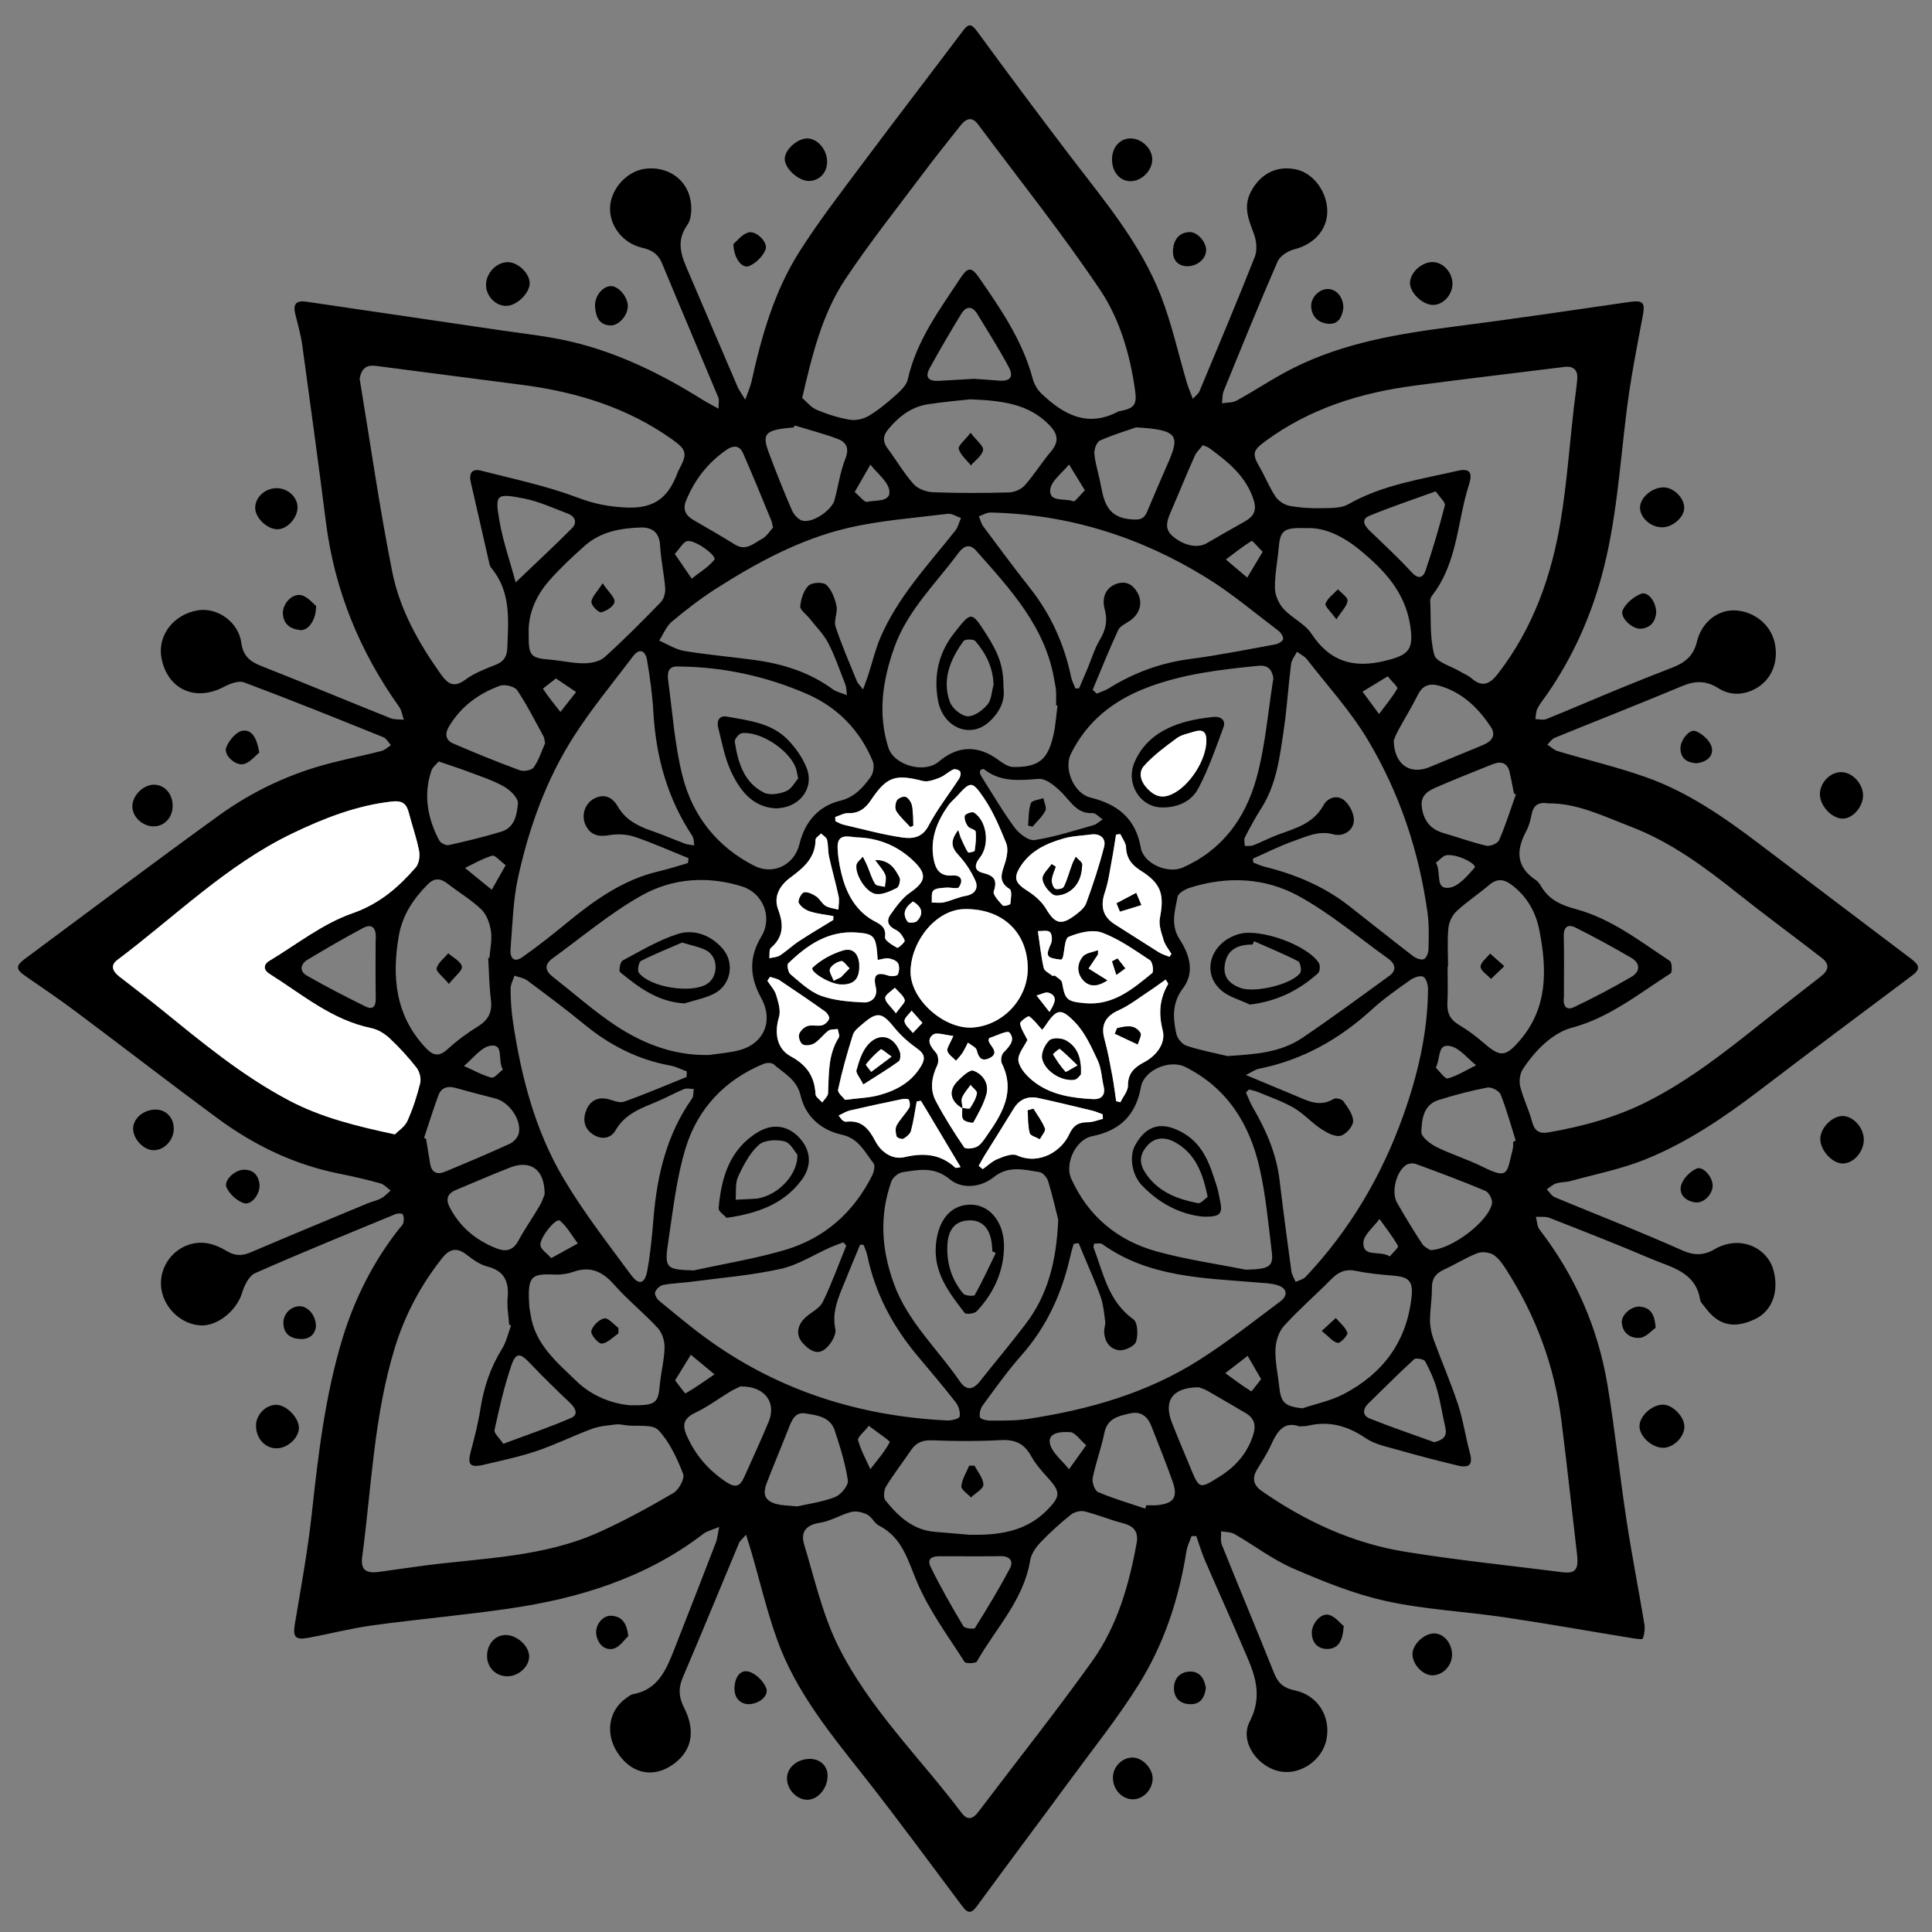 <svg xmlns="http://www.w3.org/2000/svg" xmlns:xlink="http://www.w3.org/1999/xlink" id="Layer_1" x="0px" y="0px" width="2000px" height="2000px" viewBox="0 0 2000 2000" xml:space="preserve"><rect x="0" y="0" width="2000" height="2000" fill="#808080" stroke="none"/><g>	<path fill-rule="evenodd" clip-rule="evenodd" d="M1233.456,1590.236c-1.807,5.232-4.439,10.334-5.287,15.717  c-7.709,48.875-23,95.434-49.033,137.275c-21.139,33.99-46.326,65.482-70.084,97.816c-32.229,43.859-64.967,87.348-97.08,131.293  c-5.431,7.43-9.114,9.885-15.475,1.412c-33.493-44.629-66.465-89.676-100.963-133.518c-34.901-44.346-71.068-87.902-90.62-141.664  c-10.837-29.803-18.056-60.926-26.935-91.447c-1.556-5.328-3.266-10.609-5.662-18.377c-3.984,4.598-6.313,6.271-7.256,8.523  c-19.421,46.336-38.412,92.855-58.171,139.045c-4.815,11.26-4.28,20.611,1.273,31.479c12.947,25.348,7.472,46.914-13.886,60.4  c-19.808,12.512-41.224,7.184-54.945-13.666c-13.083-19.875-9.352-43.814,8.87-56.588c2.261-1.586,4.603-3.664,7.16-4.131  c25.813-4.703,34.325-25.275,42.501-46.061c14.524-36.902,28.921-73.852,43.186-110.854c1.532-3.975,1.843-8.414,3.459-16.197  c-7.602,3.205-12.602,4.221-16.239,7.014c-59.673,45.828-128.914,67.023-201.938,77.596  c-46.591,6.742-93.561,10.844-140.211,17.217c-22.819,3.117-45.25,8.988-67.95,13.094c-12.759,2.311-15.087-1.557-12.917-14.523  c6.315-37.727,13.273-75.426,17.429-113.412c6.739-61.6,13.857-123.152,31.988-182.535c12.439-40.738,31.593-78.738,58.087-112.59  c1.703-2.178,4.093-4.211,4.772-6.691c0.753-2.754,0.686-6.359-0.591-8.76c-0.605-1.133-5.214-1.178-7.412-0.27  c-48.605,20.063-97.335,39.859-145.417,61.123c-6.362,2.814-11.213,12.748-13.488,20.365  c-5.342,17.895-24.979,34.512-42.646,33.756c-19.647-0.838-37.588-17.182-40.861-37.215c-3.203-19.607,8.584-39.424,27.642-46.1  c14.276-4.998,27.627-1.24,39.75,6.178c8.41,5.146,15.784,5.418,24.686,1.619c40.291-17.186,80.766-33.938,121.204-50.775  c4.668-1.945,9.798-2.932,14.21-5.305c3.651-1.959,6.555-5.309,9.79-8.041c-3.512-2.537-6.686-6.299-10.598-7.387  c-13.75-3.814-27.672-7.121-41.676-9.879c-46.646-9.184-88.502-29.223-126.449-57.168c-49.394-36.371-97.903-73.943-147.02-110.697  c-16.982-12.709-34.55-24.645-52.028-36.674c-10.459-7.199-10.771-10.682-0.522-18.278  c66.714-49.447,133.043-99.424,200.343-148.063c35.004-25.297,73.904-43.613,115.989-54.377c17.395-4.449,35.013-8.037,52.41-12.49  c3.561-0.911,6.582-3.938,9.853-5.989c-2.606-2.829-4.677-6.991-7.899-8.29c-47.909-19.318-95.82-38.659-144.193-56.763  c-5.75-2.152-14.92,1.545-21.285,4.868c-29.406,15.355-58.045,2.263-64.153-30.008c-4.392-23.197,12.243-45.121,37.489-49.41  c20.315-3.452,42.274,12.073,45.14,33.5c1.719,12.851,8.144,19.14,19.674,23.691c45.039,17.774,89.741,36.408,134.692,54.413  c4.173,1.67,9.226,1.146,13.871,1.641c-1.547-4.46-2.154-9.589-4.781-13.278c-40.939-57.483-66.887-120.776-75.823-191.007  c-7.807-61.34-16.124-122.618-24.583-183.869c-1.507-10.919-4.755-21.6-7.29-32.37c-2.377-10.091,1.45-13.75,11.628-12.238  c66.666,9.885,133.365,19.542,200.029,29.436c25.079,3.723,50.474,6.289,75.058,12.167c48.419,11.573,92.658,33.403,134.741,59.722  c4.869,3.043,10.016,5.646,16.782,9.43c0-5.498,0.925-8.892-0.141-11.449c-19.336-46.388-39.063-92.616-58.329-139.033  c-3.993-9.625-10.533-13.843-20.48-16.099c-20.837-4.728-34.947-24.085-33.191-43.548c1.686-18.722,17.98-35.884,36.298-38.243  c21.54-2.773,41.431,9.183,46.424,30.404c2.05,8.719,1.921,20.994-2.819,27.677c-12.609,17.782-5.673,33.056,1.288,49.279  c16.896,39.385,33.671,78.823,50.611,118.188c1.479,3.436,3.827,6.493,8.02,13.47c3.138-8.926,5.361-13.662,6.465-18.644  c10.42-47.097,23.561-93.474,49.575-134.465c19.727-31.091,42.343-60.394,64.4-89.949c34.456-46.174,69.615-91.822,104.253-137.861  c5.251-6.98,8.304-9.978,15.066-0.724c31.559,43.164,63.514,86.048,95.922,128.577c35.229,46.228,73.324,90.804,94.631,145.69  c11.303,29.106,17.996,59.996,26.9,90.041c1.48,4.993,3.631,9.788,6.166,16.513c3.447-3.83,5.844-5.453,6.777-7.686  c19.354-46.361,38.9-92.646,57.359-139.361c2.643-6.696,1.77-16.212-0.777-23.225c-5.271-14.518-11.549-27.959-3.484-43.723  c9.773-19.095,27.484-28.25,48.014-23.255c17.727,4.313,31.729,24.084,31.238,44.112c-0.465,18.841-14.42,33.41-33.92,38.275  c-6.602,1.649-14.939,6.863-17.461,12.639c-19.352,44.378-37.543,89.267-55.83,134.103c-1.566,3.836-1.203,8.456-1.738,12.71  c5.105-0.856,10.918-0.429,15.197-2.784c19.775-10.896,38.576-23.653,58.729-33.744c52.404-26.239,109.305-35.545,166.775-42.906  c60.404-7.741,120.662-16.679,180.936-25.432c14.213-2.063,16.553,0.531,13.984,14.111c-6.158,32.585-12.58,65.194-16.701,98.068  c-7.234,57.688-10.627,115.93-26.123,172.333c-11.961,43.518-30.43,84.098-56.107,121.304c-3.408,4.935-7.342,9.59-10.09,14.867  c-1.68,3.222-1.559,7.383-2.246,11.122c3.848,0.044,8.172,1.273,11.465-0.054c23.527-9.479,46.789-19.616,70.248-29.273  c20.051-8.255,40.189-16.32,60.41-24.145c12.725-4.924,21.578-11.862,25.119-26.583c4.99-20.757,22.125-33.335,39.586-32.479  c19.336,0.948,36.076,14.174,40.611,32.083c5.117,20.204-2.527,39.739-19.545,48.979c-12.764,6.934-26.373,7.129-38.35-0.47  c-12.695-8.055-24.021-7.922-37.547-2.258c-43.791,18.343-88.025,35.627-131.984,53.586c-2.971,1.217-5.041,4.635-7.531,7.029  c3.541,2.299,6.783,5.577,10.662,6.736c30.441,9.112,61.508,16.399,91.416,26.984c43.059,15.234,80.365,41.135,116.557,68.505  c52.617,39.795,105.125,79.741,157.818,119.436c9.391,7.078,9.703,10.947,0.738,17.664  c-52.398,39.268-104.916,78.377-156.955,118.113c-37.178,28.387-75.779,54.637-119.205,72.086  c-24.652,9.908-51.199,15.121-76.959,22.217c-4.861,1.336-10.217,0.971-14.998,2.496c-3.531,1.123-6.498,4.035-9.717,6.15  c2.688,2.75,4.877,6.674,8.141,8.051c23.793,10.061,47.859,19.469,71.725,29.354c20.447,8.469,40.848,17.066,61.068,26.053  c11.436,5.086,21.902,5.031,32.879-1.537c5.383-3.221,11.92-5.404,18.162-6.139c19.658-2.318,37.807,9.891,42.66,27.742  c6.135,22.564-1.48,42.623-19.35,50.961c-22.063,10.301-38.1,6.266-51.963-13.096c-1.613-2.252-4.162-4.416-4.539-6.887  c-4.453-29.131-29.854-33.652-50.754-42.588c-34.779-14.871-70.051-28.602-105.268-42.414c-4.184-1.637-9.344-0.781-14.049-1.08  c1.219,4.461,1.227,9.854,3.84,13.246c36.789,47.779,60.391,101.482,70.279,160.727c7.732,46.342,12.568,93.164,19.629,139.631  c5.465,35.975,12.535,71.707,18.486,107.611c0.834,5.027,0.23,10.781-1.623,15.438c-0.492,1.234-8.172-0.037-12.461-0.734  c-43.709-7.121-87.316-14.926-131.123-21.404c-40.629-6.01-82.055-7.943-122.016-16.717c-33-7.242-65.066-20.271-96.238-33.762  c-21.334-9.229-40.291-23.879-60.619-35.57c-3.926-2.258-9.277-2.037-13.971-2.963c0.188,4.719-0.9,9.949,0.76,14.074  c17.891,44.5,36.424,88.742,54.26,133.268c4.041,10.092,10.066,15.08,20.877,17.307c24.172,4.979,37.924,27.176,33.096,51.078  c-4.258,21.066-26.449,36.582-47.254,33.033c-23.518-4.012-43.09-30.58-32.207-51.705c15.943-30.953,2.287-55.223-8.791-81.213  c-12.299-28.844-25.283-57.395-37.686-86.191c-3.447-8.008-5.887-16.453-8.789-24.697  C1236.743,1590.146,1235.103,1590.191,1233.456,1590.236z M1177.003,1595.344c0.977-11.016-4.432-15.92-14.58-18.527  c-13.326-3.426-26.143-8.873-39.492-12.184c-4.299-1.066-10.738,0.449-14.221,3.246c-11.102,8.91-21.785,18.498-31.59,28.809  c-4.861,5.111-9.621,12.021-10.719,18.729c-6.74,41.076-35.672,70.283-55.111,104.502c-1.188,2.092-11.528,2.457-12.757,0.531  c-17.057-26.734-36.267-52.711-48.721-81.566c-9.937-23.02-15.258-47.01-39.973-59.633c-4.683-2.391-7.277-8.875-11.964-11.268  c-4.837-2.469-11.511-4.109-16.558-2.838c-11.09,2.799-21.376,9.564-32.505,11.209c-14.768,2.18-20.189,9.867-16.322,22.586  c10.676,35.145,18.781,71.797,34.886,104.408c32.101,65,84.715,115.895,127.987,173.262c6.21,8.232,11.751,6.545,17.557-1.135  c39.197-51.852,79.717-102.748,117.531-155.58C1156.86,1683.004,1169.138,1639.666,1177.003,1595.344z M1345.11,1476.604  c-15.928-5.729-23.105,5.283-29.301,19.107c-3.934,8.783-9.305,16.951-14.32,25.219c-5.521,9.113-4.25,16.361,4.672,22.566  c44.916,31.24,93.834,53.941,147.82,62.754c54.16,8.844,108.861,14.369,163.332,21.285c13.549,1.719,17.07-2.703,15.244-18.322  c-5.414-46.283-10.389-92.617-16.238-138.844c-7.109-56.207-26.348-108.176-56.945-155.852  c-3.701-5.773-7.879-12.057-13.438-15.555c-4.332-2.729-11.936-3.49-16.719-1.621c-11.936,4.664-22.924,11.697-34.623,17.061  c-8.627,3.957-12.461,9.611-12.318,19.342c0.158,11.018-1.965,22.064-1.918,33.096c0.033,6.658,1.457,13.615,3.738,19.9  c8.143,22.41,17.729,44.332,25.193,66.957c5.316,16.111,7.654,33.184,12.18,49.594c3.428,12.416,0.293,16.861-12.508,13.811  c-21.068-5.021-42.027-10.557-62.861-16.471c-11.023-3.133-23.064-5.514-32.232-11.768c-18.682-12.746-37.855-18.256-59.955-12.926  C1351.698,1476.471,1349.321,1476.311,1345.11,1476.604z M529.067,1372.014c-0.643-0.184-1.288-0.369-1.934-0.555  c-0.635-9.197-2.479-18.51-1.646-27.57c1.57-17.102-3.171-28.287-21.291-32.889c-7.728-1.961-14.924-7.352-21.457-12.363  c-9.91-7.598-17.369-5.797-24.747,3.449c-22.123,27.748-38.617,58.688-49.034,92.352c-21.859,70.658-24.325,144.541-33.993,217.215  c-1.761,13.232,3.588,17.422,17.283,15.576c16.002-2.158,31.964-4.627,47.98-6.688c60.746-7.809,122.957-8.666,180.062-34.488  c26.368-11.922,51.894-25.9,76.868-40.537c5.621-3.297,11.903-15.043,10.027-19.805c-6.352-16.143-14-33.012-25.677-45.307  c-6.01-6.324-21.593-3.57-32.853-4.883c-3.669-0.428-7.44-1.42-11.009-0.967c-8.355,1.066-17.044,1.699-24.833,4.58  c-19.333,7.139-37.913,16.406-57.415,22.984c-17.859,6.023-36.469,9.896-54.86,14.24c-13.959,3.301-16.819-0.32-13.229-13.65  c3.958-14.697,7.711-29.545,10.071-44.563c3.499-22.213,10.448-42.795,22.381-61.979  C524.243,1388.973,526.045,1380.115,529.067,1372.014z M408.77,1174.273c3.611-3.697,10.235-7.84,12.904-13.762  c5.651-12.541,9.99-25.83,13.271-39.201c1.189-4.848-0.635-12.018-3.77-16.031c-8.474-10.854-17.875-21.139-27.945-30.533  c-5.162-4.816-12.174-9.063-18.988-10.465c-40.807-8.398-71.667-35.063-105.469-56.295c-6.087-3.818-6.322-9.479-0.01-13.279  c28.339-17.064,55.243-38.519,85.869-49.197c28.148-9.81,47.525-26.76,65.666-47.464c3.412-3.892,4.593-11.748,3.548-17.144  c-2.612-13.508-7.282-26.604-10.761-39.96c-2.37-9.11-6.948-12.35-16.987-11.252c-36.853,4.032-70.847,17.385-103.556,33.124  c-68.017,32.731-121.47,86.215-181.072,130.932c-7.867,5.904-4.355,12.109,1.918,17.048c13.767,10.842,27.829,21.314,41.439,32.342  c43.004,34.848,85.486,70.365,134.868,96.305C332.765,1156.811,368.462,1165.641,408.77,1174.273z M1602.499,831.625  c-10.414-1.64-15.15,2.41-16.938,11.267c-1.182,5.843-2.605,11.925-5.406,17.092c-10.773,19.856-11.092,37.223,9.686,51.01  c2.568,1.705,4.443,4.729,6.113,7.463c8.074,13.216,20.689,18.699,35.037,22.551c36.842,9.891,66.563,33.229,97.641,53.769  c2.279,1.505,2.639,11.685,0.736,12.9c-32.918,21.018-63.59,46.061-102.604,56.352c-9.68,2.553-19.139,8.652-26.832,15.283  c-8.963,7.727-16.727,17.264-23.313,27.148c-3.137,4.709-4.309,12.516-2.951,18.08c3.049,12.451,8.996,24.17,12.314,36.576  c2.58,9.658,7.355,12.742,16.914,11.113c36.152-6.156,71.211-15.916,103.924-32.67c42.107-21.566,79.172-50.605,115.957-79.998  c20.521-16.398,41.313-32.471,62.025-48.637c8.422-6.572,9.771-13.06,0.301-19.899c-4.105-2.965-8.004-6.21-12.027-9.29  c-24.541-18.771-49.4-37.147-73.566-56.393c-34.387-27.391-69.541-53.542-110.961-69.432  C1660.229,845.049,1632.601,831.233,1602.499,831.625z M1620.407,379.733c-1.375,0.168-2.75,0.33-4.125,0.5  c-50.805,6.308-101.656,12.282-152.404,19.012c-55.576,7.37-107.969,23.593-153.82,57.361c-13.305,9.799-14.129,12.98-5.979,27.151  c5.74,9.98,10.002,20.877,16.391,30.384c3.014,4.485,9.119,8.498,14.432,9.505c10.789,2.039,22.008,2.632,33.018,2.412  c9.402-0.189,20.262,0.273,27.893-4.083c35.291-20.149,74.746-25.732,113.248-34.629c12.188-2.819,15.453,1.631,11.906,13.371  c-1.734,5.731-3.482,11.473-4.852,17.297c-7.986,33.969-11.061,69.599-33.652,98.602c-1.08,1.386-1.98,3.43-1.902,5.12  c0.883,18.825-0.596,38.338,4.215,56.135c2.057,7.595,17.342,11.631,26.646,17.232c3.949,2.38,8.496,4.045,11.877,7.045  c11.33,10.045,19.328,5.674,27.34-4.684c36.525-47.211,55.754-101.687,65.17-159.644c6.207-38.195,9.002-76.941,13.367-115.437  c1.145-10.091,2.799-20.133,3.59-30.248C1633.421,383.726,1629.462,378.952,1620.407,379.733z M830.416,411.984  c4.501,3.799,9.083,9.744,15.098,12.281c10.983,4.628,22.635,8.299,34.363,10.254c6.213,1.037,14.075-0.839,19.576-4.113  c9.822-5.842,18.823-13.289,27.374-20.953c5.214-4.674,11.527-10.436,12.916-16.69c8.862-39.979,32.753-71.922,54.552-104.958  c7.659-11.609,11.472-11.51,19.145-0.474c22.674,32.623,45.107,65.391,55.592,104.591c1.467,5.49,4.66,11.282,8.732,15.183  c22.869,21.899,47.916,36.042,80.115,18.761c0.389-0.206,0.906-0.168,1.359-0.254c15.125-2.962,17.889-6.65,15.791-21.587  c-5.197-37.044-15.832-73.576-36.184-103.901c-39.514-58.877-83.938-114.459-126.365-171.376  c-6.356-8.525-12.501-5.983-17.992,0.959c-13.176,16.653-26.488,33.209-39.21,50.205c-27.087,36.183-55.316,71.637-80.292,109.24  C851.228,324.917,840.925,366.542,830.416,411.984z M372.279,391.883c11.082,66.837,20.582,133.992,33.853,200.391  c7.721,38.623,27.131,73.237,50.136,105.528c7.463,10.478,13.565,14.539,25.58,5.718c9.13-6.699,20.226-11.023,30.919-15.179  c8.595-3.341,12.063-8.463,12.401-17.56c1.083-29.011,4.028-58.21-16.619-82.875c-1.656-1.976-2.095-5.108-2.709-7.794  c-6.195-26.978-12.216-53.996-18.496-80.955c-2.177-9.33,1.412-14.298,10.537-11.961c33.457,8.564,67.56,15.668,99.724,27.817  c17.528,6.619,33.061,9.741,51.993,10.42c29.591,1.063,42.878-12.17,51.841-36.14c0.481-1.292,1.119-2.537,1.771-3.755  c8.555-15.963,7.509-20.054-7.291-30.592c-46.267-32.947-98.695-49.058-154.285-56.39c-50.736-6.693-101.514-13.033-152.244-19.75  C379.212,377.461,374.453,381.265,372.279,391.883z M1297.009,888.855c0.115,1.344,0.23,2.691,0.348,4.039  c3.986,1.486,7.871,3.38,11.971,4.398c31.715,7.872,61.316,20.254,87.232,40.539c22.129,17.32,44.07,34.886,66.357,51.998  c2.939,2.256,8.154,4.238,11.021,3.097c2.598-1.034,4.723-6.474,4.807-10.025c0.295-12.449,0.797-25.082-0.889-37.359  c-8.813-64.278-29.137-125.11-62.471-180.536c-17.676-29.386-41.264-55.238-62.459-82.47c-2.561-3.292-6.844-5.246-10.324-7.822  c-2.109,4.237-5.545,8.31-6.105,12.744c-2.83,22.443-4.146,45.091-7.453,67.453c-4.182,28.231-7.434,56.873-23.422,81.889  c-6.201,9.693-11.684,19.868-16.939,30.11c-1.199,2.336-0.09,5.859-0.045,8.835c2.949-0.192,6.174,0.324,8.791-0.708  c8.953-3.522,17.514-8.068,26.543-11.345c17.727-6.436,35.779-11.318,46.057-30.056c4.523-8.243,14.969-11.606,22.641-4.171  c5.094,4.936,9.455,14.01,8.811,20.718c-1.018,10.491-11.783,16.085-20.82,13.583c-15.553-4.302-28.242,2.241-41.393,6.838  C1324.817,875.654,1311.065,882.687,1297.009,888.855z M712.083,893.449c0.237-1.674,0.477-3.348,0.715-5.022  c-18.541-7.489-36.823-15.748-55.743-22.109c-8.146-2.742-17.912-3.242-26.403-1.734c-11.198,1.984-19.329-0.097-24.34-10.219  c-4.993-10.087-0.864-22.683,8.712-27.664c10.794-5.612,19.001-1.302,24.502,8.181c7.998,13.785,20.709,20.247,34.987,25.169  c11.697,4.032,23.06,9.021,34.673,13.318c3.012,1.113,6.4,1.213,9.619,1.779c-0.684-3.332-0.452-7.269-2.195-9.901  c-25.656-38.712-37.552-81.566-40.197-127.601c-1.052-18.351-3.585-36.688-6.693-54.816c-1.458-8.499-7.379-12.703-14.208-3.687  c-20.84,27.507-42.968,54.228-61.522,83.223c-28.573,44.657-46.373,94.388-57.687,145.955c-5.281,24.086-5.71,49.27-7.807,74.006  c-0.719,8.516,2.925,15.022,12.166,8.544c15.419-10.802,30.261-22.496,44.813-34.463c29.052-23.895,59.083-45.778,96.695-54.482  C692.257,899.594,702.119,896.302,712.083,893.449z M710.762,1114.871c0.076-1.912,0.152-3.822,0.227-5.734  c-5.669-2.063-11.185-4.984-17.037-6.053c-33.54-6.117-62.659-20.953-88.895-42.512c-19.214-15.797-39.206-30.664-59.168-45.521  c-3.659-2.723-8.834-3.412-13.31-5.037c-1.424,4.559-4.065,9.127-4.031,13.676c0.076,11.043,0.713,22.18,2.334,33.098  c8.512,57.434,22.938,113.451,52.719,163.584c20.61,34.693,45.613,66.85,69.627,99.42c8.138,11.037,14.296,9.365,16.807-4.242  c3.341-18.094,5.001-36.553,6.523-54.922c3.674-44.326,13.73-86.443,39.896-123.502c1.727-2.449,1.169-6.508,1.678-9.814  c-3.427-0.008-7.272-1.031-10.207,0.174c-9.364,3.844-18.239,8.861-27.571,12.787c-16.529,6.951-33.305,12.596-43.205,29.965  c-4.643,8.146-14.247,10.033-23.197,4.178c-9.855-6.449-10.803-16.178-6.812-25.703c3.65-8.719,11.149-13.313,21.395-11.131  c5.794,1.234,12.486,4.643,17.317,2.938C667.773,1132.773,689.172,1123.557,710.762,1114.871z M1292.927,1127.818  c-1.035,1.043-2.074,2.088-3.111,3.129c2.381,5.213,4.338,10.672,7.211,15.6c13.602,23.328,24.264,47.623,27.521,74.805  c3.789,31.613,7.982,63.18,12.297,94.725c0.521,3.785,2.92,7.313,4.445,10.959c3.457-1.688,7.77-2.564,10.24-5.182  c45.639-48.346,78.723-104.367,101.041-166.857c15.156-42.428,25.363-85.883,25.719-131.178c0.035-4.447-1.916-11.273-4.977-12.732  c-3.27-1.555-9.746,0.824-13.434,3.441c-13.52,9.6-27.275,19.125-39.465,30.287c-33.803,30.961-72.166,52.607-117.383,61.609  c-3.502,0.697-6.66,3.119-13.352,6.389c19.285,8.051,34.803,14.561,50.35,21.002c13.092,5.426,25.854,12.848,40.605,3.766  c2.172-1.338,8.475,0.168,9.994,2.355c4.455,6.408,10.293,13.893,10.129,20.828c-0.129,5.408-7.766,13.955-13.26,15.039  c-6.104,1.203-14.268-3.426-20.275-7.406c-9.752-6.461-17.783-15.658-27.818-21.506c-11.457-6.682-24.277-11.045-36.582-16.223  C1299.679,1129.348,1296.233,1128.75,1292.927,1127.818z M1116.56,1286.828c-1.707,0.289-3.414,0.576-5.119,0.863  c-1.164,4.244-2.492,8.453-3.459,12.74c-8.652,38.453-24.447,73.143-50.928,102.992c-14.344,16.16-26.873,33.959-39.715,51.391  c-2.381,3.234-3.828,8.615-2.881,12.271c0.527,2.027,6.91,3.568,10.643,3.547c12.891-0.086,25.955,0.207,38.637-1.719  c62.943-9.545,123.645-26.66,177.797-61.154c29.057-18.504,56.314-39.881,83.893-60.613c8.629-6.488,6.73-14.043-3.689-16.959  c-6.563-1.834-13.633-1.998-20.504-2.574c-55.477-4.674-111.953-5.186-160.105-39.664c-1.994-1.432-5.711-0.461-8.469-0.602  c-0.398,2.191-0.939,3.227-0.664,3.945c10.236,26.668,15.217,55.904,41.287,74.441c4.492,3.195,5.053,16.25,2.732,23.172  c-1.545,4.625-11.768,9.527-17.477,8.865c-9.799-1.139-15.492-9.328-15.51-19.936c-0.008-3.193,1.477-6.48,1.08-9.566  c-1.088-8.426-1.822-17.104-4.514-25.07c-4.387-13-10.203-25.52-15.447-38.229  C1121.649,1298.908,1119.093,1292.875,1116.56,1286.828z M1131.122,714.055c1.398,1.337,2.801,2.673,4.205,4.01  c4.199-1.827,8.711-3.165,12.561-5.562c25.816-16.058,53.463-26.278,83.836-30.264c29.625-3.884,58.994-9.775,88.406-15.151  c3.117-0.567,7.803-3.252,8.148-5.51c0.408-2.656-2.447-6.813-5.051-8.778c-24.537-18.545-48.184-38.605-74.256-54.715  c-68.332-42.221-142.855-65.798-223.635-67.517c-3.98-0.084-8.016,2.585-12.021,3.974c1.551,3.574,2.492,7.603,4.754,10.646  c15.969,21.438,31.898,42.922,48.449,63.91c21.566,27.357,35.262,58.14,42.385,92.079c0.832,3.97,2.879,7.682,4.359,11.513  c1.258-0.029,2.51-0.063,3.768-0.091c3.004-7.043,6.047-14.071,9.01-21.129c4.098-9.767,7.082-20.192,12.482-29.167  c6.145-10.204,8.295-19.754,5.094-31.442c-3.617-13.202,1.961-23.36,12.895-26.748c9.523-2.954,16.238,1.203,20.852,9.149  c5.908,10.172,2.934,21.52-7.008,28.825c-4.439,3.264-10.75,5.76-12.816,10.19C1148.075,672.562,1139.815,693.41,1131.122,714.055z   M876.035,1289.563c-0.988-1.182-1.978-2.365-2.969-3.543c-4.399,1.699-8.878,3.221-13.185,5.129  c-17.236,7.633-33.746,18.432-51.772,22.414c-30.478,6.727-61.894,9.248-92.937,13.367c-9.595,1.277-19.374,1.432-28.837,3.291  c-3.255,0.639-7.203,4.465-8.201,7.658c-0.736,2.359,2.053,6.971,4.551,9.006c17.472,14.227,34.711,28.85,53.076,41.857  c73.188,51.844,155.416,77.322,244.516,81.723c4.522,0.225,12.569-1.705,13.07-3.945c0.987-4.436-0.864-10.799-3.813-14.596  c-12.731-16.398-26.205-32.221-39.557-48.125c-25.659-30.557-43.978-64.746-52.141-104.072c-0.781-3.75-2.483-7.309-3.76-10.953  c-1.226-0.115-2.452-0.232-3.678-0.35c-6.365,15.432-12.831,30.822-19.068,46.299c-5.329,13.213-9.753,26.006-6.585,41.34  c1.278,6.209-5.404,16.76-11.481,21.129c-8.208,5.896-16.694-0.361-22.736-7.424c-7.012-8.195-5.279-18.502,4.094-26.639  c5.821-5.055,14.019-8.922,17.111-15.287C860.905,1328.938,868.078,1309.061,876.035,1289.563z M893.451,713.714  c2.338-6.532,4.067-11.006,5.545-15.557c4.124-12.707,7.144-25.875,12.385-38.094c18.123-42.251,49.542-75.339,77.543-110.784  c2.862-3.623,3.943-8.654,5.851-13.029c-4.556-1.542-9.338-4.878-13.636-4.346c-34.733,4.308-69.974,6.778-103.893,14.77  c-48.872,11.518-93.042,35.376-135.263,62.224c-16.245,10.331-31.634,22.193-46.403,34.567  c-5.823,4.878-8.882,13.053-13.199,19.723c8.669,3.683,17.032,9.19,26.062,10.692c24.103,4.019,48.53,6.038,72.757,9.366  c29.165,4.004,56.716,12.521,80.856,30.266c3.582,2.636,8.404,3.58,14.68,6.128c-0.737-5.553-0.576-8.316-1.495-10.654  c-5.733-14.586-10.752-29.569-17.929-43.426c-4.852-9.365-12.828-17.116-19.456-25.551c-3.296-4.196-9.771-8.58-9.427-12.394  c0.676-7.5,3.45-16.37,8.575-21.371c3.484-3.4,15.035-3.963,18.382-0.853c5.598,5.202,8.906,14.063,10.566,21.934  c1.428,6.769-3.06,15.051-0.979,21.364c6.326,19.221,14.496,37.838,22.144,56.612C888.072,707.635,890.211,709.485,893.451,713.714  z M1270.657,1093.227c27.5-1.809,54.5-3.221,77.635-18.904c30.424-20.619,60.053-42.428,89.787-64.051  c8.168-5.938,6.348-12.663-1.121-18.001c-30.666-21.92-59.781-46.708-92.613-64.699c-34.895-19.117-74.164-20.91-112.852-8.502  c-4.84,1.555-11.777,5.523-12.492,9.355c-2.707,14.528-7.547,29.044,2.16,43.964c10.092,15.508,15.98,34.104,3.545,50.516  c-11.602,15.307-10.479,30.861-7.023,47.105c1.029,4.826,5.982,10.984,10.49,12.496  C1241.979,1087.133,1256.45,1089.799,1270.657,1093.227z M1289.456,1314.387c24.072-0.525,28.979-3.063,27.131-18.1  c-3.592-29.256-6.199-58.844-12.734-87.488c-10.344-45.332-33.461-82.584-76.889-104.313c-16.01-8.012-42.734,3.076-45.889,20.83  c-5.174,29.145-21.857,45.168-50.52,50.877c-17.047,3.398-28.627,28.484-21.65,43.922c17.668,39.096,48.047,64.182,88.594,75.387  C1227.595,1303.816,1258.767,1308.236,1289.456,1314.387z M1094.771,730.311c-0.498-0.047-1-0.092-1.498-0.139  c0-5.077,0.195-10.164-0.07-15.227c-0.168-3.204-1.047-6.368-1.555-9.56c-8.861-56.132-45.854-95.439-81.35-135.56  c-6.741-7.615-13.04-4.32-18.241,2.749c-23.405,31.775-52.731,59.368-66.389,97.956c-12.026,33.976-17.133,68.042-6.151,103.118  c5.886,18.797,37.373,27.451,52.344,14.766c19.811-16.785,40.556-17.206,61.541-1.819c4.633,3.395,10.395,7.39,15.658,7.425  c26.406,0.183,35.875-7.693,41.561-33.653C1092.778,750.52,1093.429,740.34,1094.771,730.311z M718.304,1315.117  c31.471-6.91,63.456-12.074,94.288-21.158c40.754-12.012,70.811-38.607,90.079-76.711c1.906-3.771,3.584-10.43,1.682-12.881  c-9.068-11.656-15.487-25.939-32.699-29.688c-21.861-4.764-37.851-19.027-42.861-40.518c-3.958-16.977-17.284-22.955-27.936-32.412  c-2.056-1.824-7.405-1.689-10.402-0.449c-40.326,16.682-68.294,46.496-80.766,87.43c-9.464,31.068-12.935,64.055-17.869,96.373  C687.552,1313.061,689.417,1314.342,718.304,1315.117z M1095.485,1262.668c-2.045-8.057-5.701-24.107-10.424-39.84  c-1.15-3.828-5.436-8.9-8.918-9.463c-16.078-2.592-32.111-7.063-47.469,5.232c-13.717,10.986-33.081,12.432-45.251,2.32  c-16.451-13.676-32.278-9.924-49.054-7.475c-4.359,0.637-10.161,5.416-11.64,9.586c-12.522,35.322-10.264,70.207,2.461,105.443  c14.369,39.781,45.33,67.811,68.354,101.43c6.803,9.932,13.718,9.031,20.871,0.002c15.725-19.859,32.092-39.223,47.393-59.402  C1083.991,1341.242,1093.55,1307.469,1095.485,1262.668z M1318.214,702.034c-1.555-9.462-6.184-13.724-15.43-12.804  c-39.453,3.929-78.639,8.364-116.195,22.895c-34.682,13.418-61.381,34.705-78.008,68.256c-7.666,15.467,3.068,41.077,20.295,45.276  c28.104,6.847,46.818,21.711,52.066,51.846c2.896,16.652,27.953,27.289,43.189,20.675c40.818-17.724,64.779-50.893,76.217-91.411  C1309.911,772.873,1312.522,737.021,1318.214,702.034z M734.42,1092.082c10.467-1.611,21.196-2.26,31.354-5.021  c25.087-6.828,35.099-30.389,22.36-53.639c-11.878-21.68-13.394-41.737,0.005-63.911c12.062-19.952,1.731-45.087-20.13-51.919  c-35.568-11.116-71.9-8.45-103.563,9.272c-32.732,18.328-61.865,43.121-92.451,65.25c-8.437,6.104-8.117,12.507,0.158,18.982  c19.634,15.371,38.419,31.924,58.795,46.223C661.749,1078.926,695.524,1093.145,734.42,1092.082z M702.071,689.966  c-10.592-0.682-11.423,6.867-10.375,14.574c4.466,32.885,6.704,66.377,14.734,98.398c10.356,41.317,35.487,73.477,74.287,93.291  c19.443,9.925,41.519-0.548,46.819-22.27c5.649-23.159,19.483-39.375,42.183-45.022c15.212-3.783,23.658-13.804,31.694-24.79  c2.884-3.947,3.867-11.791,1.992-16.31c-13.314-32.084-36.708-55.838-68.033-69.453  C793.216,700.065,748.582,690.266,702.071,689.966z M1498.993,1000.768c-0.162,0-0.318,0-0.475,0  c0,12.467,0.523,24.965-0.162,37.395c-0.574,10.393,2.828,17.387,11.967,22.799c9.074,5.375,17.693,11.783,25.664,18.713  c16.902,14.693,22.326,14.834,37.283-2.543c29.193-33.918,28.207-73.672,20.291-114.076c-3.604-18.377-12.342-34.409-27.926-46.468  c-8.922-6.906-15.836-7.499-24.428-0.17c-10.861,9.256-22.949,17.136-33.346,26.85c-4.463,4.169-7.9,11.282-8.479,17.375  C1498.118,973.91,1498.993,987.379,1498.993,1000.768z M1352.538,546.723c-23.945-0.886-27.324,2.248-28.916,21.089  c-1.164,13.783-4.104,27.549-3.807,41.268c0.156,7.248,3.971,15.82,8.922,21.254c8.617,9.458,21.955,15.255,28.775,25.583  c19.182,29.035,43.428,36.262,76.682,28.079c24.055-5.919,29.484-11.24,25.664-36.405c-5.277-34.734-27.029-57.648-52.467-78.487  C1390.085,554.924,1370.89,545.762,1352.538,546.723z M547.293,656.041c-0.143,23.297,1.651,25.077,22.952,26.921  c11.472,0.993,22.892,3.733,34.323,3.669c7.207-0.044,16.25-1.755,21.264-6.274c20.173-18.181,39.339-37.51,58.245-57.025  c3.2-3.3,4.895-9.722,4.532-14.493c-1.115-14.648-4.468-29.143-5.239-43.792c-0.728-13.8-8.073-19.356-20.267-18.963  c-21.019,0.674-41.548,4.421-57.911,19.034c-12.685,11.328-25.25,22.98-36.466,35.725  C554.64,616.85,546.533,635.811,547.293,656.041z M1348.261,1457.908c14.23-4.781,29.369-7.818,42.523-14.67  c40.635-21.162,65.561-54.309,70.467-100.756c1.719-16.262-2.746-20.537-18.75-21.918c-12.848-1.111-25.801-2.191-38.371-4.873  c-10.877-2.318-18.402,0.801-25.9,8.422c-16.141,16.408-33.678,31.504-49.102,48.539c-5.422,5.99-8.5,16.002-8.789,24.309  c-0.443,12.752,2.559,25.609,3.906,38.441C1326.015,1452.252,1330.028,1455.797,1348.261,1457.908z M653.017,1454.76  c26.105,0.223,28.279-2.123,30.072-21.59c1.178-12.805,4.606-25.484,4.876-38.266c0.141-6.76-2.528-15.258-7.018-20.127  c-14.311-15.521-31.011-28.875-44.979-44.666c-12.008-13.576-24.424-19.814-42.243-13.574c-5.975,2.096-12.728,3.162-19.048,2.887  c-25.177-1.1-28.583,1.568-26.848,31.627c0.186,3.203,0.954,6.373,1.409,9.561c4.407,30.881,27.21,49.461,47.533,69.162  C613.85,1446.326,635.742,1453.553,653.017,1454.76z M1003.334,1588.775c29.81,0.578,58.11-2.75,80.608-25.512  c13.967-14.131,14.15-18.715,0.957-33.283c-6.455-7.131-13.055-14.525-17.625-22.877c-7.211-13.178-17.111-17.121-31.807-16.289  c-23.334,1.32-46.818,1.141-70.184,0.209c-9.985-0.396-16.76,2.088-22.23,10.23c-8.441,12.57-17.847,24.525-25.734,37.42  c-2.303,3.766-3.073,11.639-0.728,14.543c13.208,16.328,28.275,30.605,50.922,32.508  C979.457,1586.727,991.396,1587.758,1003.334,1588.775z M505.39,991.637c0.426-0.02,0.85-0.039,1.276-0.055  c0.683-9.212,2.887-18.645,1.594-27.568c-1.146-7.911-4.368-17.13-9.879-22.458c-10.506-10.16-23.458-17.74-35.07-26.812  c-7.443-5.812-13.76-6.091-20.659,0.881c-14.934,15.093-26.197,32.008-29.862,53.43c-7.247,42.36-3.502,81.876,27.434,115.226  c7.698,8.299,13.846,10.309,23.122,1.836c9.777-8.93,20.636-16.916,31.904-23.893c10.983-6.803,14.477-15.314,12.895-27.842  C506.353,1020.244,506.234,1005.895,505.39,991.637z M1004.283,413.386c-10.917,1.241-27.481,2.565-43.849,5.134  c-17.212,2.705-30.174,12.801-41.075,26.055c-5.612,6.829-5.615,12.804-0.352,19.846c9.086,12.154,16.726,25.521,26.782,36.76  c4.442,4.962,13.223,8.117,20.177,8.385c26.181,1,52.435,0.903,78.632,0.181c5.607-0.155,12.654-3.276,16.336-7.427  c9.732-10.963,17.471-23.677,26.977-34.87c8.764-10.322,7.256-18.29-1.738-27.528  C1065.03,418.211,1037.954,414.673,1004.283,413.386z M1063.929,1001.141c-0.834-36.926-26.973-60.824-65.671-60.052  c-28.653,0.578-54.493,31.883-55.633,63.446c-1.082,30.061,34.989,61.145,64.208,59.158  C1038.202,1061.559,1064.665,1033.85,1063.929,1001.141z M1566.507,1181.773c0.867-0.287,1.732-0.576,2.6-0.863  c-5.063-16.043-9.455-32.35-15.672-47.932c-1.508-3.779-9.561-7.949-13.695-7.158c-17.105,3.271-34.059,7.74-50.682,12.988  c-15.707,4.957-17.195,20.145-17.719,32.883c-0.213,5.092,9.053,12.355,15.523,15.588c15.588,7.771,32.518,12.854,48.094,20.646  c27.359,13.688,24.775,5.955,30.943-17.92C1566.577,1187.387,1566.327,1184.523,1566.507,1181.773z M439.005,1177.855  c0.681,0.365,1.361,0.727,2.041,1.094c1.421,8.607,2.866,17.213,4.257,25.828c1.502,9.303,7.469,11.408,15.146,8.244  c22.517-9.277,44.957-18.768,67.101-28.893c4.059-1.854,8.51-6.621,9.471-10.803c3.159-13.705-9.723-32.303-23.757-36.039  c-13.78-3.672-27.63-7.086-41.342-11.002c-8.401-2.398-15.051-0.594-18.121,7.693  C448.441,1148.445,443.894,1163.215,439.005,1177.855z M1185.552,1561.688c0.365-1.156,0.734-2.314,1.104-3.471  c3.689,0,7.414,0.303,11.068-0.053c17.43-1.701,21.949-8.121,16.094-24.695c-6.748-19.105-14.432-37.885-21.762-56.783  c-3.965-10.219-10.764-16.168-22.359-13.506c-11.746,2.697-23.363,4.941-26.453,20.182c-3.197,15.756-8.965,30.994-12.111,46.76  c-0.891,4.471,2.164,13.033,5.621,14.496C1152.589,1551.322,1169.214,1556.172,1185.552,1561.688z M1245.19,460.82  c-2.807,3.625-6.57,6.967-8.424,11.151c-8.754,19.735-16.92,39.733-25.436,59.576c-3.656,8.531-5.756,16.541,2.805,23.708  c11.637,9.742,25.668,12.592,35.055,7.093c13.053-7.648,26.232-15.086,39.414-22.518c9.111-5.137,12.764-11.21,9.082-22.576  c-7.947-24.529-26.506-39.151-45.875-53.414C1250.386,462.791,1248.538,462.319,1245.19,460.82z M825.09,1559.41  c10.818-2.461,25.648-4.354,39.189-9.58c6.085-2.352,14.195-12.041,13.437-17.242c-2.567-17.58-8.072-34.846-13.645-51.842  c-4.66-14.199-18.57-15.709-30.514-17.602c-10.917-1.729-14.18,7.826-17.477,16.232c-7.392,18.84-15.354,37.455-22.541,56.369  c-4.564,12.018-1.037,18.475,11.233,21.463C810.074,1558.502,815.699,1558.453,825.09,1559.41z M766.472,1435.248  c-2.146,1.061-6.354,2.793-10.205,5.115c-12.203,7.363-23.749,16.057-36.549,22.111c-11.482,5.434-13.829,12.111-9.057,23.049  c8.713,19.971,21.82,35.58,40.147,48.023c10.677,7.252,15.191,5.369,19.705-4.762c8.44-18.943,17.244-37.734,25.161-56.893  C804.095,1451.533,791.546,1434.795,766.472,1435.248z M1442.784,766.388c0.354,24.861,16.705,36.143,37.027,27.738  c18.314-7.572,36.617-15.177,54.953-22.696c9.074-3.718,14.604-9.742,8.365-19.134c-13.012-19.579-29.305-35.491-52.801-42.321  c-10.379-3.019-17.604-0.665-22.684,9.535c-6.158,12.364-13.447,24.157-20.068,36.297  C1445.413,759.782,1443.823,764.068,1442.784,766.388z M1240.956,1436.092c-27.15,0.189-36.73,13.844-27.789,36.656  c6.055,15.451,12.58,30.717,18.926,46.055c9.525,23.02,9.432,22.844,30.326,9.814c17.125-10.684,29.469-24.938,35.264-44.477  c2.703-9.113,0.377-16.336-8.092-21.264c-13.148-7.65-26.193-15.479-39.418-22.992  C1246.665,1437.893,1242.661,1436.773,1240.956,1436.092z M1480.495,1294.049c21.984-0.014,61.217-30.301,64.043-48.568  c0.607-3.934-3.309-11.205-6.914-12.725c-23.75-10.002-47.934-19.006-72.141-27.875c-2.896-1.061-7.584-0.469-10.115,1.275  c-10.217,7.045-15.252,28.205-9.184,38.832c8.227,14.404,16.873,28.584,25.922,42.48  C1474.312,1290.854,1478.788,1292.76,1480.495,1294.049z M800.229,546.129c-0.986-4.223-1.121-5.645-1.641-6.903  c-9.712-23.417-19.147-46.959-29.398-70.138c-3.45-7.797-9.767-8.521-17.142-3.411c-19.172,13.284-32.815,30.677-41.679,52.227  c-4.067,9.883-0.493,15.773,7.753,20.571c14.298,8.326,28.698,16.51,42.739,25.261c11.41,7.106,19.461-1.387,27.89-5.848  C793.804,555.217,797.186,549.382,800.229,546.129z M564.286,769.362c-0.758-3.459-0.753-5.461-1.599-7  c-8.867-16.124-17.093-32.699-27.365-47.885c-2.667-3.944-12.89-6.36-17.85-4.555c-22.101,8.051-40.507,21.593-52.807,42.355  c-4.381,7.396-3.329,14.026,4.366,17.338c22.819,9.826,45.839,19.235,69.146,27.82c4.071,1.499,12.348-0.114,14.45-3.188  C557.963,786.452,560.89,777.012,564.286,769.362z M563.811,1236.398c0.121-25.613-14.318-36.102-35.935-27.707  c-18.872,7.326-37.404,15.518-56.113,23.264c-8.764,3.627-10.471,9.707-6.28,17.775c10.679,20.568,27.423,34.406,48.762,42.688  c9.051,3.512,16.711,2.299,22.11-7.605c6.826-12.516,15.022-24.277,22.282-36.566  C561.16,1243.973,562.656,1239.096,563.811,1236.398z M454.14,788.281c-2.128,2.614-6.318,5.703-7.657,9.74  c-8.334,25.117-3.842,49.156,8.192,71.972c1.43,2.711,6.945,5.497,9.815,4.86c18.359-4.072,36.684-8.513,54.672-13.984  c13.84-4.211,16.029-18.04,16.986-29.229c0.466-5.449-7.893-13.642-14.176-17.248c-11.074-6.352-23.542-10.347-35.576-14.933  C476.589,795.721,466.562,792.56,454.14,788.281z M1569.173,822.547c-0.654-0.444-1.311-0.887-1.965-1.332  c-1.434-7.155-2.748-14.337-4.326-21.463c-2.26-10.203-8.906-12.149-17.725-8.626c-19.199,7.666-38.418,15.297-57.389,23.497  c-8.436,3.647-17.141,7.906-16.02,19.753c1.396,14.748,9.152,24.154,22.354,27.946c14.92,4.289,29.549,9.693,44.641,13.177  c3.895,0.9,11.688-2.433,13.143-5.79C1558.534,854.37,1563.562,838.333,1569.173,822.547z M822.484,440.427  c-0.239,0.69-0.475,1.383-0.714,2.074c-3.662,0.354-7.337,0.568-10.976,1.088c-18.606,2.667-21.602,6.947-15.159,24.338  c7.49,20.225,15.51,40.273,24.078,60.066c1.953,4.513,6.5,9.782,10.877,10.992c10.36,2.87,30.413-10.626,33.309-21.33  c3.84-14.195,5.799-29.071,11.171-42.621c4.418-11.133,1.075-17.369-8.181-20.804C852.381,448.841,837.313,444.951,822.484,440.427  z M1176.058,442.441c-8.217,2.87-23.123,7.348-37.271,13.543c-3.385,1.48-6.191,8.801-5.902,13.217  c0.596,9.038,3.48,17.922,5.406,26.873c4.004,18.628,4.953,38.871,31.395,41.419c8.623,0.833,14.154,0.935,17.738-7.608  c6.947-16.57,14.037-33.083,21.266-49.531C1221.544,451.091,1220.233,444.886,1176.058,442.441z M992.012,859.226  c1.452,4.646,1.815,6.42,2.545,8.023c2.342,5.144,4.565,10.385,7.538,15.15c0.426,0.686,6.755-0.74,6.897-1.705  c0.986-6.581,1.752-13.384,0.986-19.926c-0.238-2.06-6.29-2.912-8.073-5.446c-2.135-3.027-3.936-7.6-3.164-10.856  c0.451-1.884,7.561-4.548,9.435-3.352c13.641,8.693,16.641,33.611,6.27,46.544c-5.195,6.479-7.018,13.455,2.9,15.946  c11.332,2.844,15.531,6.884,11.389,19.188c-1.195,3.546,5.408,10.185,9.316,14.637c0.92,1.048,7.742-0.756,7.852-1.708  c0.594-5.196,1.924-13.728-0.602-15.292c-13.707-8.494-7.279-18.331-4.371-28.825c1.662-5.98,2.857-13.521,0.654-18.879  c-6.557-15.971-13.291-32.308-22.947-46.46c-12.581-18.446-13.808-17.593-28.339-1.711c-2.802,3.065-6.164,5.707-8.527,9.067  c-11.712,16.669-19.129,34.591-15.279,55.618c1.97,10.775,6.6,18.037,19.17,17.08c10.037-0.768,11.413,5.579,7.024,12.071  c-1.487,2.201-8.969,0.025-13.646,0.494c-4.475,0.449-10.187,0.397-12.892,3.061c-2.337,2.305-1.212,8.117-1.614,12.379  c4.279-0.035,8.734,0.685,12.799-0.266c7.542-1.767,14.717-5.342,22.31-6.64c9.897-1.695,13.376-8.178,10.065-15.72  c-4.235-9.645-10.417-18.923-17.604-26.645C984.427,876.804,983.7,870.046,992.012,859.226z M1098.591,993.466  c-15.791-1.918-16.418-3.417-10.502-16.943c1.441-3.303,0.943-9.857-1.307-11.738c-2.59-2.157-8.129-0.779-12.383-0.934  c1.881,12.71,3.234,25.538,6.002,38.053c0.725,3.27,5.793,5.637,9.01,8.238c0.51,0.414,2.145-0.551,2.639-0.137  c2.678,2.248,6.953,4.426,7.414,7.174c3.008,17.947,5.146,19.551,23.342,21.281c29.34,2.787,49.564-14.498,69.912-31.139  c1.848-1.514,0.465-11.53-2.234-13.303c-16.035-10.53-32.057-22.087-49.809-28.58c-9.857-3.607-23.867,0.004-34.369,4.332  c-4.258,1.751-4.137,14.073-6.096,21.561C1099.999,992.132,1099.153,992.769,1098.591,993.466z M986.896,1072.318  c-8.576-0.709-17.401-4.148-21.167-1.174c-7.219,5.699-2.128,12.561,3.271,18.719c2.354,2.686,2.947,9.271,1.337,12.662  c-5.923,12.484-7.976,25.229-1.545,37.369c8.737,16.5,18.767,32.363,29.265,47.809c1.377,2.02,9.548,1.334,13.22-0.625  c4.184-2.232,7.223-7.039,10.125-11.178c15.973-22.777,30.195-45.893,15.617-75.252c-1.395-2.811-0.412-8.752,1.775-11.016  c6.105-6.318,12.85-13.27,6.055-20.846c-2.121-2.369-13.445,3.457-20.506,5.688c-0.541,0.172-0.689,1.576-1.111,2.639  c0.52,1.09,0.947,2.424,1.713,3.527c3.457,5.039,8.188,10.389-0.461,14.623c-8.059,3.943-11.383,0.006-13.334-8.064  c-0.768-3.174-5.968-5.271-9.149-7.855c-1.881,3.57-3.523,7.297-5.708,10.666c-1.881,2.898-4.381,5.395-6.609,8.066  c-3.134-3.313-7.833-6.197-8.91-10.082C979.908,1084.889,983.445,1080.561,986.896,1072.318z M1130.808,863.696  c-10.604,1.433-20.455,1.63-29.619,4.243c-17.273,4.927-33.631,12.248-44.131,27.992c-8.607,12.908-6.4,18.061,6.799,26.448  c7.359,4.675,14.693,11.062,19.047,18.447c8.867,15.037,15.307,17.544,29.391,7.022c4.707-3.511,10.26-7.746,12.133-12.854  c7.027-19.147,13.455-38.599,18.523-58.34C1145.179,867.974,1139.065,863.057,1130.808,863.696z M886.577,866.837  c-8.997-0.815-19.917-4.272-19.503,10.738c0.242,8.645,1.764,17.381,3.761,25.827c4.551,19.234,13.035,36.522,30.06,47.69  c7.495,4.917,16.979,6.276,15.299,19.253c-0.41,3.185,7.623,8.107,12.546,10.819c1.061,0.582,8.355-6.059,7.812-7.453  c-1.646-4.262-5.003-9.073-8.982-10.971c-8.268-3.944-10.511-9.365-5.506-16.322c5.765-8.006,11.774-16.647,19.68-22.131  c16.273-11.282,18.516-18.854,4.381-32.576C929.734,875.799,909.634,867.337,886.577,866.837z M520.982,1494.615  c25.182-9.43,48.167-17.166,70.326-26.816c7.783-3.389,4.482-10.152-1.193-15.529c-14.235-13.492-28.304-27.203-41.812-41.422  c-9.879-10.406-14.328-10.984-19.061,2.977c-7.34,21.656-12.443,44.123-17.314,66.5  C511.2,1483.682,516.89,1488.434,520.982,1494.615z M1484.794,1492.963c10.141-2.568,13.416-6.715,11.301-15.771  c-3.023-12.969-4.869-26.25-8.561-39.014c-2.908-10.053-7.254-19.844-12.291-29.023c-1.229-2.246-9.543-3.721-11.387-2.031  c-16.201,14.82-31.637,30.475-47.387,45.791c-6.107,5.941-6.104,12.486,1.447,15.52  C1439.942,1477.273,1462.466,1484.875,1484.794,1492.963z M1063.587,1076.521c-2.936,6.332-10.594,15.035-9.264,22.031  c1.564,8.242,9.727,16.609,17.127,22.088c17.604,13.031,38.875,16.08,60.172,17.178c8.139,0.416,13.055-3.855,10.875-13.195  c-2.08-8.93-2.305-18.654-6.094-26.74c-6.459-13.791-12.988-28.563-23.264-39.309c-15.309-16.006-19.369-14.246-31.904,4.504  c-1.1,1.646-2.619,3.014-2.49,2.871c-4.828-5.293-8.518-10.449-13.424-13.84c-1.059-0.73-9.707,5.488-9.336,7.484  C1057.095,1065.59,1060.935,1071.082,1063.587,1076.521z M908.602,993.705c-1.735-24.692-2.875-26.994-22.157-28.372  c-28.916-2.068-50.943,12.92-70.49,31.987c-1.566,1.521-0.069,9.245,2.355,11.254c9.898,8.207,19.771,17.865,31.429,22.162  c13.743,5.064,29.27,6.213,44.131,6.967c8.642,0.439,15.067-5.936,12.756-15.688c-3.133-13.219,1.117-16.137,13.313-11.992  c2.863,0.973,8.728,0.389,9.475-1.219c1.548-3.314,1.884-8.488,0.25-11.601c-1.424-2.708-6.094-4.485-9.607-5.097  C916.737,991.526,913.062,992.991,908.602,993.705z M1618.956,1031.941c-1.146,8.463,1.828,14.689,10.34,10.674  c20.291-9.57,40.188-20.107,59.57-31.406c9.258-5.396,9.395-14.089-0.238-19.708c-19.014-11.087-38.361-21.666-58.061-31.478  c-7.207-3.587-12.006-0.598-11.77,8.982C1619.313,990.087,1618.956,1011.191,1618.956,1031.941z M1486.226,508.628  c-24.58,8.947-47.125,16.376-68.967,25.489c-8.52,3.558-4.785,10.091,0.639,15.309c14.539,13.984,29.402,27.694,43.01,42.55  c7.223,7.887,12.168,6.636,14.982-1.76c7.393-22.074,14.066-44.422,19.807-66.972  C1496.521,520.014,1490.577,515.059,1486.226,508.628z M533.849,602.847c22.034-21.073,40.456-38.141,58.157-55.93  c5.932-5.962,3.363-12.34-4.235-15.226c-14.96-5.681-29.793-12.617-45.34-15.644c-29.008-5.657-30.285-4.457-25.265,23.982  C520.774,560.5,527.744,580.375,533.849,602.847z M1008.333,392.166c9.877,0.703,17.699,1.177,25.506,1.833  c11.885,0.996,15.969-3.677,10.25-14.35c-9.947-18.558-21.293-36.37-32.221-54.394c-5.425-8.948-11.8-8.55-16.943-0.078  c-11.203,18.455-22.22,37.044-32.545,55.996c-5.013,9.195-1.401,13.623,9.327,13.079  C984.587,393.598,997.465,392.791,1008.333,392.166z M388.851,974.109c1.393-14.978-4.5-17.956-13.051-13.422  c-19.422,10.302-38.416,21.442-57.295,32.729c-7.633,4.561-8.777,11.975-0.835,16.528c19.843,11.381,40.228,21.859,60.738,32.008  c7.41,3.662,10.75,0.031,10.582-8.398C388.569,1012.416,388.851,991.269,388.851,974.109z M970.802,1611.014  c-3.033,0.381-12.333,0.879-7.398,11.031c10.208,20.988,21.904,41.283,33.846,61.354c1.399,2.354,11.089,3.352,12.005,1.887  c12.666-20.191,25.037-40.623,36.172-61.688c4.152-7.859-0.305-12.838-9.928-12.684  C1015.278,1611.242,995.05,1611.014,970.802,1611.014z M864.576,845.813c0.085,1.438,0.176,2.877,0.262,4.315  c2.76,1.21,5.407,2.892,8.29,3.56c20.062,4.665,40.01,10.188,60.325,13.187c10.146,1.497,20.907,1.006,27.68-11.911  c9.029-17.219,21.278-32.729,31.878-49.146c1.246-1.932,1.92-5.773,0.836-7.253c-1.191-1.631-5.295-2.824-7.109-1.987  c-4.925,2.267-8.995,6.525-13.997,8.463c-5.524,2.142-12.258,4.752-17.508,3.408c-28.343-7.246-37.217-4.689-53.642,19.856  c-5.931,8.868-12.713,13.834-23.75,13.473C873.467,841.635,868.999,844.383,864.576,845.813z M1014.999,796.956  c-0.316,1.646-0.842,2.659-0.584,3.398c0.596,1.685,1.445,3.316,2.41,4.829c11.045,17.32,21.369,35.178,33.594,51.628  c4.633,6.232,14.35,13.773,20.545,12.826c20.594-3.142,40.691-9.708,60.865-15.375c3.502-0.983,6.441-3.975,9.643-6.041  c-3.537-2.288-7.164-6.652-10.592-6.501c-13.598,0.599-19.834-7.908-27.783-16.95c-7.365-8.386-19.197-19.216-28.213-18.485  c-20.451,1.66-39.357,3.491-56.473-10.177C1017.989,795.776,1016.729,796.499,1014.999,796.956z M862.599,952.334  c0.043-1.342,0.082-2.688,0.125-4.034c-8.15-1.512-16.532-2.296-24.356-4.812c-4.5-1.445-9.595-4.964-11.541-8.956  c-1.159-2.38,2.601-9.984,5.368-10.736c3.654-0.992,8.989,1.707,12.708,4.163c3.734,2.463,5.854,7.445,9.643,9.73  c3.857,2.328,8.883,2.712,13.398,3.951c0.111-4.611,1.106-9.412,0.168-13.799c-2.925-13.69-6.824-27.171-9.839-40.845  c-1.279-5.783-0.739-11.98-2.134-17.722c-0.606-2.495-4.006-4.309-6.14-6.434c-2.009,2.152-5.735,4.285-5.756,6.454  c-0.174,19.115-12.699,29.245-26.37,39.407c-10.583,7.867-17.341,19.338-12.386,32.613c5.788,15.507,5.956,28.378-7.451,39.96  c-2.068,1.788-1.154,7.024-1.618,10.664c3.67-0.885,7.912-0.89,10.906-2.832c6.902-4.478,12.925-10.314,19.809-14.833  C838.751,966.646,850.757,959.619,862.599,952.334z M1159.739,863.437c-1.477,0.174-2.955,0.348-4.43,0.522  c-1.355,8.353-2.525,16.744-4.115,25.049c-2.232,11.662-3.674,23.639-7.465,34.794c-4.852,14.266-2.113,25.306,10.359,33.096  c15.244,9.52,30.26,19.397,45.518,28.889c3.332,2.074,7.271,3.175,10.932,4.72c0.723-0.985,1.443-1.974,2.17-2.96  c-2.736-4.613-6.461-8.927-7.979-13.911c-2.295-7.537-5.451-16.013-4.029-23.259c4.795-24.401,1.361-35.699-19.596-48.92  c-9.324-5.881-15.051-12.737-15.422-24.321C1165.534,872.51,1161.825,867.998,1159.739,863.437z M797.063,1011.24  c-0.882,1.363-1.763,2.727-2.645,4.086c3.119,4.875,7.452,9.381,9.062,14.707c2.225,7.355,4.973,16.109,2.933,22.887  c-4.788,15.883-2.665,32.58,12.264,40.66c16.56,8.963,24.618,20.852,25.54,39.119c0.15,2.963,4.549,5.711,6.983,8.559  c2.095-3.178,5.855-6.27,6.011-9.541c0.966-19.775-0.235-39.781,11.106-57.654c1.229-1.932-0.662-5.844-1.107-8.84  c-3.267,0.523-7.282,0.031-9.657,1.775c-5.149,3.785-8.981,9.455-14.301,12.889c-3.2,2.066-8.94,2.953-12.13,1.422  c-2.568-1.23-4.803-7.385-3.936-10.428c1.013-3.545,5.094-7.498,8.7-8.693c4.577-1.521,10.198,0.336,15.018-0.785  c2.94-0.686,6.27-3.811,7.402-6.648c0.702-1.754-1.749-5.941-3.896-7.469c-15.566-11.064-31.34-21.846-47.251-32.416  C804.267,1012.947,800.451,1012.412,797.063,1011.24z M1155.466,1139.959c1.451,0.365,2.904,0.732,4.355,1.1  c2.779-5.789,7.908-11.598,7.859-17.363c-0.104-12.967,7.082-19.025,16.992-24.277c13.066-6.926,22.219-19.869,18.984-32.621  c-4.531-17.881-3.283-32.869,5.607-48.143c0.23-0.395-0.783-1.51-2.531-4.652c-5.908,4.17-11.506,8.357-17.346,12.184  c-10.318,6.768-20.203,14.613-31.342,19.627c-13.721,6.18-18.779,15.32-14.676,29.975c3.455,12.354,5.66,25.074,8.059,37.703  C1153.093,1122.252,1154.144,1131.131,1155.466,1139.959z M1013.175,1206.916c1.396,1.123,2.793,2.244,4.186,3.367  c5.057-3.57,9.689-8.186,15.275-10.441c6.336-2.557,14.941-6.15,20.09-3.824c23.002,10.398,46.268-4.281,54.305-22.135  c4.072-9.043,9.746-12.236,19.172-12.164c5.16,0.041,10.338-2.244,15.508-3.479c-0.07-1.559-0.141-3.119-0.211-4.68  c-3.586-1.295-7.088-2.941-10.773-3.83c-18.582-4.486-37.162-9.012-55.848-13.043c-10.854-2.342-19.564,1.219-25.574,11.076  c-9.949,16.314-20.211,32.438-30.27,48.678C1016.927,1199.842,1015.12,1203.422,1013.175,1206.916z M874.813,1138.57  c14.255-1.869,25.053-2.109,35.161-4.867c18.096-4.932,34.12-13.615,43.945-30.861c4.205-7.381,3.021-12.063-4.257-17.232  c-8.704-6.178-17.065-13.459-23.746-21.742c-12.837-15.908-17.713-17.092-33.067-3.811c-3.791,3.281-8.576,6.861-9.954,11.234  c-5.878,18.66-11.198,37.555-15.311,56.666C866.872,1131.262,872.985,1136.039,874.813,1138.57z M994.417,1208.213  c-11.91-19.982-23.344-39.176-34.794-58.359c-2.077-3.479-4.229-6.91-6.346-10.363c-1.433,0.246-2.868,0.494-4.303,0.742  c-1.879,10.16-3.26,20.451-5.925,30.4c-0.876,3.283-4.692,6.365-7.927,8.184c-1.515,0.854-6.572-1.014-6.995-2.51  c-1.011-3.563-1.538-8.371,0.118-11.352c3.55-6.379,8.994-11.68,12.832-17.934c1.308-2.135,0.945-6.213-0.266-8.578  c-0.602-1.176-4.962-1.059-7.423-0.551c-17.872,3.707-35.731,7.52-53.51,11.654c-3.86,0.898-7.391,3.229-11.749,5.211  c2.285,2.887,2.957,4.16,3.998,4.934c1.065,0.789,2.567,1.666,3.756,1.516c16.169-2.027,23.646,7.412,30.436,20.408  c5.84,11.168,17.686,19.17,29.875,16.289c20.177-4.762,37.434-3.281,52.916,11.008  C989.533,1209.303,990.853,1208.721,994.417,1208.213z M698.866,1428.951c4.825,6.078,10.153,13.836,10.805,13.459  c10.346-5.947,20.088-12.941,29.971-19.693c-8.169-6.76-16.339-13.518-24.506-20.279  C710.015,1410.779,704.898,1419.123,698.866,1428.951z M698.543,573.419c6.669,9.717,12.1,17.625,17.529,25.538  c7.963-6.353,17.162-11.715,23.379-19.47c3.157-3.939-20.244-21.357-28.304-19.234C707.063,561.328,704.243,567.2,698.543,573.419z   M570.658,1302.369c10.455-5.74,18.967-10.414,27.484-15.09c-6.061-8.072-11.031-17.479-18.618-23.686  c-4.002-3.271-21.897,18.686-19.976,26.205C560.583,1293.844,565.589,1296.873,570.658,1302.369z M1486.349,1105.348  c4.213,3.932,9.592,11.893,12.422,11.072c10.229-2.959,19.602-8.879,29.301-13.678c-8.758-6.883-16.65-17.469-26.479-19.754  C1487.929,1079.811,1491.515,1094.547,1486.349,1105.348z M1486.505,893.073c5.984,10.709-1.424,27.586,13.43,25.948  c9.646-1.06,19.092-12.267,26.555-20.752c2.943-3.345-16.854-14.291-28.834-12.985  C1493.708,885.713,1490.214,890.352,1486.505,893.073z M1438.72,1300.631c3.1-3.832,9.35-9.354,8.5-10.855  c-5.545-9.785-12.629-18.699-19.207-27.9c-5.898,8.271-16.598,16.51-16.664,24.83  C1411.235,1302.168,1428.013,1294.016,1438.72,1300.631z M520.528,1107.316c-5.634-10.35,1.334-26.676-12.455-24.844  c-10.029,1.332-18.601,13.596-27.821,20.986c9.432,4.227,18.607,9.395,28.46,12.104  C511.658,1116.371,516.496,1110.289,520.528,1107.316z M1124.427,1496.078c-7.053-6.121-11.459-13.133-16.354-13.492  c-8.455-0.623-23.004-0.146-21.326,10.914c1.508,9.934,12.865,18.369,19.879,27.467  C1111.843,1513.676,1117.054,1506.385,1124.427,1496.078z M899.417,1476.004c-5.389,6.902-11.954,11.908-11.136,14.887  c2.848,10.363,8.249,20.027,12.683,29.959c7.009-9.127,14.813-17.84,20.037-27.895  C921.676,1491.658,908.996,1483.418,899.417,1476.004z M523.458,895.618c-6.125-4.519-11.069-10.679-13.933-9.829  c-9.784,2.903-18.834,8.268-28.17,12.695c9.245,7.524,18.487,15.052,27.73,22.576C513.398,913.428,517.713,905.792,523.458,895.618  z M884.759,509.389c5.471,4.462,10.083,10.814,12.987,10.11c8.519-2.064,24.179,0.552,22.946-11.186  c-1.018-9.692-12.707-18.265-19.668-27.332C896.063,489.646,891.104,498.31,884.759,509.389z M1123.067,507.581  c-6.199-10.112-11.309-18.443-16.414-26.774c-6.889,8.748-18.729,17.093-19.482,26.341c-1.09,13.315,15.484,8.245,23.988,11.819  C1112.833,519.67,1117.636,512.925,1123.067,507.581z M1307.11,571.205c-5.33-5.307-10.572-11.771-11.465-11.22  c-9.268,5.74-17.84,12.611-26.602,19.169c7.354,6.254,14.709,12.511,22.066,18.769  C1296.048,589.676,1300.987,581.428,1307.11,571.205z M1436.579,700.153c-10.217,6.202-18.156,11.022-26.096,15.843  c5.691,7.717,11.383,15.436,17.074,23.155c6.498-8.683,13.486-17.071,18.957-26.352  C1447.351,711.382,1441.163,705.829,1436.579,700.153z M1305.515,1427.695c-5.146-8.891-9.547-16.492-13.947-24.096  c-7.717,5.957-15.432,11.916-23.146,17.873c8.842,6.439,17.572,13.068,26.854,18.801  C1295.778,1440.584,1300.901,1433.414,1305.515,1427.695z M575.554,702.321c-5.98,4.754-13.688,10.377-13.436,10.76  c5.477,8.322,11.84,16.063,18.034,23.918c5.409-6.875,10.816-13.746,16.222-20.619  C589.954,712.042,583.529,707.704,575.554,702.321z M927.465,1048.984c4.722-6.838,9.963-11.365,9.13-13.883  c-1.589-4.807-6.64-8.469-10.254-12.607c-3.582,3.559-10.11,7.211-10.009,10.66  C916.465,1037.514,922.002,1041.709,927.465,1048.984z M945.119,933.219c-7.817,5.682-11.746,12.347-5.584,20.938  c1.062,1.483,7.948,1.196,9.678-0.62C956.681,945.69,954.42,938.817,945.119,933.219z M954.898,1058.854  c-4.452-5.014-7.831-8.828-11.215-12.637c-2.661,3.707-7.83,7.764-7.37,11.031c0.613,4.352,5.607,8.084,8.714,12.082  C947.879,1066.301,950.737,1063.27,954.898,1058.854z M1086.38,1047.576c6.342-9.963,8.393-16.502-0.559-19.836  c-3.436-1.277-8.471,1.744-12.777,2.807C1077.12,1035.752,1081.196,1040.959,1086.38,1047.576z"></path>	<path fill-rule="evenodd" clip-rule="evenodd" d="M1929.413,1179.963c-0.113,12.43-10.543,24.277-21.582,24.512  c-10.59,0.225-23.139-13.088-23.486-24.914c-0.342-11.605,12.406-24.703,23.621-24.27  C1918.985,1155.717,1929.519,1167.832,1929.413,1179.963z"></path>	<path fill-rule="evenodd" clip-rule="evenodd" d="M1928.632,822.954c0.301,11.516-9.943,23.874-20.277,24.459  c-10.965,0.621-23.674-12.005-24.352-24.188c-0.674-12.185,9.965-23.843,21.848-23.934  C1917.147,799.203,1928.312,810.799,1928.632,822.954z"></path>	<path fill-rule="evenodd" clip-rule="evenodd" d="M1743.702,1476.967c-0.018,10.822-11.777,22.172-22.576,21.793  c-11.686-0.412-24.156-12.197-23.926-22.617c0.234-10.596,13.059-22.146,24.49-22.055  C1731.665,1454.164,1743.718,1466.695,1743.702,1476.967z"></path>	<path fill-rule="evenodd" clip-rule="evenodd" d="M524.313,316.667c-11.021,0.206-20.93-9.801-21.17-21.382  c-0.252-12.233,10.498-23.769,22.28-23.907c10.745-0.122,23.039,11.691,22.911,22.026  C548.212,303.608,534.928,316.469,524.313,316.667z"></path>	<path fill-rule="evenodd" clip-rule="evenodd" d="M286.283,1499.303c-12.112,0.061-21.552-10.607-21.242-24  c0.261-11.262,10.408-21.271,21.309-21.016c10.333,0.238,23.114,13.414,23.065,23.779  C309.364,1488.588,297.756,1499.246,286.283,1499.303z"></path>	<path fill-rule="evenodd" clip-rule="evenodd" d="M1482.985,271.278c10.637,0.016,20.363,10.413,20.621,22.042  c0.258,11.512-9.477,22.348-20.08,22.354c-10.938,0.005-24.102-12.636-23.916-22.968  C1459.8,282.173,1471.708,271.259,1482.985,271.278z"></path>	<path fill-rule="evenodd" clip-rule="evenodd" d="M856.237,167.605c-0.098,11.163-7.993,19.535-18.632,19.752  c-10.953,0.224-25.566-13.156-25.242-23.114c0.321-9.788,13.641-21.411,23.961-20.913  C846.858,143.838,856.344,155.405,856.237,167.605z"></path>	<path fill-rule="evenodd" clip-rule="evenodd" d="M547.766,1714.266c0.399,10.266-10.078,20.457-21.585,21.004  c-11.865,0.559-21.439-8.113-21.948-19.889c-0.541-12.582,7.653-22.51,18.828-22.813  C534.67,1692.258,547.342,1703.387,547.766,1714.266z"></path>	<path fill-rule="evenodd" clip-rule="evenodd" d="M1192.823,165.391c-0.207,11.311-11.027,22.102-22.24,22.179  c-11.588,0.082-19.879-10.025-19.396-23.646c0.422-12.065,8.637-20.762,19.482-20.632  C1182.183,143.43,1193.028,154.249,1192.823,165.391z"></path>	<path fill-rule="evenodd" clip-rule="evenodd" d="M1721.083,545.857c-12.02,0.301-23.465-9.817-23.33-20.621  c0.127-10.067,12.158-20.488,23.9-20.699c10.58-0.189,21.631,10.392,21.859,20.926  C1743.718,535.008,1732.087,545.581,1721.083,545.857z"></path>	<path fill-rule="evenodd" clip-rule="evenodd" d="M287.343,547.92c-10.534,0.157-23.012-11.631-23.158-21.879  c-0.157-10.986,9.724-20.376,21.764-20.677c11.795-0.292,22.246,9.21,22.074,20.076  C307.851,536.362,297.355,547.769,287.343,547.92z"></path>	<path fill-rule="evenodd" clip-rule="evenodd" d="M158.54,855.446c-11.635-0.352-21.748-10.271-21.535-21.13  c0.217-11.114,11.801-22.334,22.729-22.011c11.336,0.333,19.438,10.134,18.962,22.945  C178.258,847.021,169.521,855.773,158.54,855.446z"></path>	<path fill-rule="evenodd" clip-rule="evenodd" d="M835.828,1863.125c-10.706,0.107-20.783-10.143-21.133-21.492  c-0.35-11.301,9.616-20.354,22.91-20.824c10.93-0.381,19.004,6.896,19.11,17.215  C856.846,1851.063,846.901,1863.014,835.828,1863.125z"></path>	<path fill-rule="evenodd" clip-rule="evenodd" d="M1173.384,1862.639c-11.494,0.338-21.236-9.857-21.295-22.281  c-0.053-10.939,8.742-20.393,19.496-20.955c10.117-0.531,21.09,10.125,21.602,20.982  C1193.712,1851.613,1184.185,1862.32,1173.384,1862.639z"></path>	<path fill-rule="evenodd" clip-rule="evenodd" d="M159.357,1190.709c-10.127,0.195-21.06-10.803-21.509-21.639  c-0.436-10.502,9.599-19.787,22.089-20.439c11.378-0.596,20.063,8.082,19.952,19.932  C179.778,1180.252,170.279,1190.496,159.357,1190.709z"></path>	<path fill-rule="evenodd" clip-rule="evenodd" d="M1503.146,1712.367c0.293,11.625-9.131,21.816-20.262,21.918  c-10.014,0.096-20.773-11.389-20.693-22.078c0.068-9.713,11.578-20.885,21.924-21.283  C1494.044,1690.541,1502.847,1700.459,1503.146,1712.367z"></path>	<path fill-rule="evenodd" clip-rule="evenodd" d="M649.911,316.38c0.334,9.739-9.186,20.983-18.319,20.512  c-11.689-0.604-14.796-9.35-15.585-19.11c-0.877-10.841,7.575-21.56,16.501-21.604C640.226,296.139,649.59,307.009,649.911,316.38z  "></path>	<path fill-rule="evenodd" clip-rule="evenodd" d="M327.211,627.209c0.148,14.959-8.351,25.994-16.59,25.06  c-9.865-1.115-17.354-5.98-17.775-17.314c-0.368-9.831,9.57-21.013,19.1-18.796C318.488,617.682,323.779,624.575,327.211,627.209z"></path>	<path fill-rule="evenodd" clip-rule="evenodd" d="M1714.466,634.287c-0.768,8.808-5.393,15.645-15.752,16.548  c-8.988,0.784-22.387-11.921-18.879-19.307c3.393-7.147,11.373-13.852,18.891-16.814  C1706.046,611.828,1714.677,623.292,1714.466,634.287z"></path>	<path fill-rule="evenodd" clip-rule="evenodd" d="M268.719,1226.525c0.255,10.426-8.857,21.652-16.639,18.889  c-7.045-2.504-14.431-9.328-17.559-16.137c-3.325-7.238,8.578-18.355,18.061-18.395  C263.516,1210.836,267.724,1217.854,268.719,1226.525z"></path>	<path fill-rule="evenodd" clip-rule="evenodd" d="M1228.542,275.625c-9.41-0.448-15.004-6.759-14.252-16.937  c0.729-9.826,5.627-17.911,16.988-18.438c8.092-0.374,17.346,10.099,17.305,18.644  C1248.544,267.767,1239.591,275.824,1228.542,275.625z"></path>	<path fill-rule="evenodd" clip-rule="evenodd" d="M759.242,252.566c3.358-2.792,8.41-9.568,15.005-11.81  c7.982-2.715,21.203,9.863,18.238,17.56c-2.679,6.96-9.842,14.024-16.767,17.023C768.332,278.537,759.489,267.645,759.242,252.566z  "></path>	<path fill-rule="evenodd" clip-rule="evenodd" d="M1390.638,319.049c-1.188,7.619-4.104,16.746-15.086,16.128  c-9.648-0.542-17.396-6.346-18.205-17.358c-0.686-9.33,7.717-18.332,16.688-18.625  C1383.134,298.897,1390.735,307.236,1390.638,319.049z"></path>	<path fill-rule="evenodd" clip-rule="evenodd" d="M268.417,779.043c-4.123,3.281-9.191,9.913-15.655,11.821  c-8.61,2.546-21.488-9.045-18.625-16.916c2.632-7.238,10.342-16.463,16.972-17.513  C260.931,754.876,266.081,764.668,268.417,779.043z"></path>	<path fill-rule="evenodd" clip-rule="evenodd" d="M327.063,1372.938c-0.8,8.477-6.714,13.67-16.36,13.189  c-9.618-0.473-16.929-4.945-17.349-15.986c-0.376-9.826,7.595-18.037,17.166-17.912  C318.887,1352.338,327.117,1361.838,327.063,1372.938z"></path>	<path fill-rule="evenodd" clip-rule="evenodd" d="M1772.937,1227.521c-0.115,8.926-9.285,18.283-17.898,17.215  c-10.043-1.248-17.305-8.221-14.764-17.648c1.852-6.889,9.162-14.301,15.902-17.318  C1763.054,1206.691,1773.052,1218.625,1772.937,1227.521z"></path>	<path fill-rule="evenodd" clip-rule="evenodd" d="M1391.013,1683.254c-0.906,15.18-5.447,23.342-16.363,23.717  c-9.803,0.338-16.424-5.73-16.678-16.344c-0.234-9.803,9.33-21.176,17.715-18.926  C1382.19,1673.445,1387.317,1680.307,1391.013,1683.254z"></path>	<path fill-rule="evenodd" clip-rule="evenodd" d="M1713.886,1374.51c-4.02,2.773-9.719,9.715-16.066,10.365  c-9.373,0.957-18.039-4.391-18.945-15.646c-0.65-8.061,9.957-17.342,18.678-16.607  C1707.763,1353.479,1713.022,1359.568,1713.886,1374.51z"></path>	<path fill-rule="evenodd" clip-rule="evenodd" d="M773.988,1764.154c-9.232-0.928-14.134-7.65-13.635-17.637  c0.442-8.883,5.075-18.496,14.624-16.07c7.267,1.842,15.455,9.904,18.2,17.115C796.268,1755.684,785.218,1764.537,773.988,1764.154  z"></path>	<path fill-rule="evenodd" clip-rule="evenodd" d="M1248.267,1747.412c-1.289,10.725-6.26,17.344-17.02,16.738  c-10.328-0.584-16.252-7.053-15.961-17.258c0.293-10.293,7.406-16.514,17.01-16.494  C1242.575,1730.42,1246.995,1738.396,1248.267,1747.412z"></path>	<path fill-rule="evenodd" clip-rule="evenodd" d="M650.369,1693.717c-3.807,3.387-9.049,11.713-15.734,13.1  c-9.073,1.885-16.167-5.34-17.425-15.293c-1.211-9.58,6.95-19.465,15.593-18.91  C642.644,1673.244,648.767,1678.641,650.369,1693.717z"></path>	<path fill-rule="evenodd" clip-rule="evenodd" d="M1756.237,790.139c-9.57-0.686-16.115-4.474-16.65-14.788  c-0.465-8.847,9.281-21.293,16.027-18.452c6.84,2.874,14.836,10.104,16.371,16.792  C1774.167,783.224,1766.042,789.055,1756.237,790.139z"></path>	<path fill-rule="evenodd" clip-rule="evenodd" fill="#FFFFFF" d="M408.77,1174.273c-40.308-8.633-76.005-17.463-109.075-34.834  c-49.382-25.939-91.864-61.457-134.868-96.305c-13.61-11.027-27.672-21.5-41.439-32.342c-6.273-4.939-9.785-11.145-1.918-17.048  c59.603-44.716,113.055-98.201,181.072-130.932c32.709-15.738,66.703-29.091,103.556-33.124  c10.039-1.097,14.617,2.142,16.987,11.252c3.479,13.356,8.149,26.452,10.761,39.96c1.045,5.396-0.136,13.251-3.548,17.144  c-18.141,20.705-37.518,37.654-65.666,47.464c-30.626,10.679-57.53,32.133-85.869,49.197c-6.312,3.8-6.078,9.46,0.01,13.279  c33.803,21.232,64.662,47.896,105.469,56.295c6.814,1.402,13.826,5.648,18.988,10.465c10.07,9.395,19.471,19.68,27.945,30.533  c3.134,4.014,4.959,11.184,3.77,16.031c-3.281,13.371-7.62,26.66-13.271,39.201C419.005,1166.434,412.381,1170.576,408.77,1174.273  z"></path>	<path fill-rule="evenodd" clip-rule="evenodd" fill="#FFFFFF" d="M1063.929,1001.141c0.736,32.709-25.727,60.418-57.097,62.553  c-29.219,1.986-65.289-29.098-64.208-59.158c1.14-31.563,26.98-62.869,55.633-63.446  C1036.956,940.316,1063.095,964.214,1063.929,1001.141z"></path>	<path fill-rule="evenodd" clip-rule="evenodd" fill="#FFFFFF" d="M992.012,859.226c-8.312,10.82-7.585,17.578,0.091,25.824  c7.188,7.722,13.369,17,17.604,26.645c3.311,7.542-0.168,14.025-10.065,15.72c-7.593,1.298-14.768,4.873-22.31,6.64  c-4.064,0.951-8.52,0.23-12.799,0.266c0.402-4.262-0.723-10.074,1.614-12.379c2.705-2.664,8.417-2.612,12.892-3.061  c4.677-0.468,12.16,1.707,13.646-0.494c4.389-6.493,3.013-12.839-7.024-12.071c-12.57,0.957-17.2-6.305-19.17-17.08  c-3.85-21.027,3.567-38.948,15.279-55.618c2.363-3.361,5.725-6.002,8.527-9.067c14.531-15.882,15.758-16.735,28.339,1.711  c9.656,14.152,16.391,30.489,22.947,46.46c2.203,5.358,1.008,12.899-0.654,18.879c-2.908,10.494-9.336,20.331,4.371,28.825  c2.525,1.564,1.195,10.096,0.602,15.292c-0.109,0.953-6.932,2.757-7.852,1.708c-3.908-4.452-10.512-11.09-9.316-14.637  c4.143-12.304-0.057-16.343-11.389-19.188c-9.918-2.491-8.096-9.466-2.9-15.946c10.371-12.933,7.371-37.851-6.27-46.544  c-1.874-1.196-8.983,1.468-9.435,3.352c-0.772,3.257,1.029,7.829,3.164,10.856c1.783,2.535,7.835,3.386,8.073,5.446  c0.766,6.542,0,13.345-0.986,19.926c-0.143,0.965-6.472,2.391-6.897,1.705c-2.973-4.766-5.196-10.006-7.538-15.15  C993.827,865.646,993.464,863.872,992.012,859.226z"></path>	<path fill-rule="evenodd" clip-rule="evenodd" fill="#FFFFFF" d="M1098.595,993.472c0.559-0.703,1.404-1.34,1.615-2.141  c1.959-7.488,1.838-19.81,6.096-21.561c10.502-4.327,24.512-7.939,34.369-4.332c17.752,6.492,33.773,18.05,49.809,28.58  c2.699,1.773,4.082,11.79,2.234,13.303c-20.348,16.641-40.572,33.926-69.912,31.139c-18.195-1.73-20.334-3.334-23.342-21.281  c-0.461-2.748-4.736-4.926-7.414-7.174c-0.494-0.414-2.129,0.551-2.639,0.137c-3.217-2.602-8.285-4.969-9.01-8.238  c-2.768-12.515-4.121-25.343-6.002-38.053c4.254,0.155,9.793-1.223,12.383,0.934c2.25,1.88,2.748,8.435,1.307,11.738  C1082.173,990.049,1082.8,991.548,1098.595,993.472z M1136.419,988.089c0.061-1.442,0.125-2.886,0.184-4.33  c-5.328,2.085-12.42,2.709-15.611,6.563c-6.465,7.81-6.078,18.098,1.084,25.165c7.467,7.367,16.416,4.551,24.191-0.621  c-6.93-4.314-13.244-8.252-19.563-12.186C1129.944,997.818,1133.181,992.952,1136.419,988.089z M1156.831,992.248  c-1.871,0.992-3.738,1.982-5.609,2.974c1.488,4.648,2.979,9.3,4.469,13.949c3.053-2.246,6.105-4.49,9.158-6.738  C1162.177,999.037,1159.503,995.643,1156.831,992.248z"></path>	<path fill-rule="evenodd" clip-rule="evenodd" fill="#FFFFFF" d="M986.896,1072.318c-3.45,8.242-6.988,12.57-6.125,15.676  c1.078,3.885,5.776,6.77,8.91,10.082c2.228-2.672,4.728-5.168,6.609-8.066c2.185-3.369,3.828-7.096,5.708-10.666  c3.182,2.584,8.382,4.682,9.149,7.855c1.951,8.07,5.275,12.008,13.334,8.064c8.648-4.234,3.918-9.584,0.461-14.623  c-0.766-1.104-1.193-2.438-1.713-3.527c0.422-1.063,0.57-2.467,1.111-2.639c7.061-2.23,18.385-8.057,20.506-5.688  c6.795,7.576,0.051,14.527-6.055,20.846c-2.188,2.264-3.17,8.205-1.775,11.016c14.578,29.359,0.355,52.475-15.617,75.252  c-2.902,4.139-5.941,8.945-10.125,11.178c-3.672,1.959-11.843,2.645-13.22,0.625c-10.498-15.445-20.528-31.309-29.265-47.809  c-6.43-12.141-4.378-24.885,1.545-37.369c1.61-3.391,1.018-9.977-1.337-12.662c-5.399-6.158-10.489-13.02-3.271-18.719  C969.494,1068.17,978.32,1071.609,986.896,1072.318z M996.545,1147.309l-0.397-0.393c0.243,4.07-0.868,9.105,1.14,11.926  c1.707,2.398,9.832,3.793,10.278,2.98c5.121-9.355,10.631-18.855,13.412-29.035c3.049-11.148-3.656-20.768-13.338-24.281  c-3.806-1.385-12.042,6.303-16.787,11.271C981.523,1129.549,984.188,1140.514,996.545,1147.309z"></path>	<path fill-rule="evenodd" clip-rule="evenodd" fill="#FFFFFF" d="M1130.808,863.696c8.258-0.639,14.371,4.278,12.143,12.957  c-5.068,19.742-11.496,39.193-18.523,58.34c-1.873,5.109-7.426,9.344-12.133,12.854c-14.084,10.522-20.523,8.015-29.391-7.022  c-4.354-7.385-11.688-13.772-19.047-18.447c-13.199-8.387-15.406-13.54-6.799-26.448c10.5-15.744,26.857-23.065,44.131-27.992  C1110.353,865.326,1120.204,865.128,1130.808,863.696z M1092.896,897.182c-1.443-0.88-2.889-1.758-4.328-2.639  c-3.338,5.117-9.654,10.481-9.246,15.279c0.49,5.79,5.699,12.485,10.783,16.081c3.021,2.139,10.412,0.355,14.65-1.903  c11.234-5.98,15.082-17.037,15.502-28.959c0.092-2.604-4.311-5.366-6.639-8.057c-1.303,2.763-2.807,5.453-3.857,8.309  c-2.799,7.62-4.889,15.565-8.438,22.807c-0.928,1.89-7.277,3.301-9.109,2.026c-2.324-1.625-3.74-6.308-3.463-9.493  C1089.147,906.063,1091.425,901.657,1092.896,897.182z"></path>	<path fill-rule="evenodd" clip-rule="evenodd" fill="#FFFFFF" d="M886.577,866.837c23.057,0.5,43.158,8.962,59.548,24.874  c14.135,13.722,11.892,21.294-4.381,32.576c-7.905,5.484-13.915,14.125-19.68,22.131c-5.005,6.957-2.762,12.378,5.506,16.322  c3.979,1.898,7.336,6.709,8.982,10.971c0.543,1.394-6.751,8.035-7.812,7.453c-4.923-2.712-12.957-7.634-12.546-10.819  c1.68-12.977-7.804-14.335-15.299-19.253c-17.025-11.168-25.509-28.456-30.06-47.69c-1.997-8.445-3.52-17.182-3.761-25.827  C866.66,862.565,877.58,866.021,886.577,866.837z M906.125,890.325c4.56,6.472,8.627,10.551,10.496,15.464  c1.358,3.566-0.19,8.237-0.442,12.415c-3.56-0.951-8.873-0.783-10.334-3.074c-3.65-5.71-5.484-12.568-8.183-18.909  c-1.334-3.134-2.973-6.14-4.471-9.203c-2.271,2.848-6.142,5.501-6.526,8.586c-1.283,10.39,10.375,28.721,20.422,29.774  c6.893,0.719,14.712-2.977,21.309-6.303c2.256-1.137,3.976-8.15,2.625-10.757C926.46,899.536,921.238,890.455,906.125,890.325z"></path>	<path fill-rule="evenodd" clip-rule="evenodd" fill="#FFFFFF" d="M1063.587,1076.521c-2.652-5.439-6.492-10.932-7.602-16.928  c-0.371-1.996,8.277-8.215,9.336-7.484c4.906,3.391,8.596,8.547,13.424,13.84c-0.129,0.143,1.391-1.225,2.49-2.871  c12.535-18.75,16.596-20.51,31.904-4.504c10.275,10.746,16.805,25.518,23.264,39.309c3.789,8.086,4.014,17.811,6.094,26.74  c2.18,9.34-2.736,13.611-10.875,13.195c-21.297-1.098-42.568-4.146-60.172-17.178c-7.4-5.479-15.563-13.846-17.127-22.088  C1052.993,1091.557,1060.651,1082.854,1063.587,1076.521z M1118.831,1112.131c0.873-17.168-3.811-28.732-15.691-35.209  c-4.521-2.463-13.764-2.789-16.838,0.137c-4.543,4.316-8.553,13.049-7.357,18.766c2.744,13.123,20.301,23.799,33.275,21.855  C1115.491,1117.189,1118.165,1112.729,1118.831,1112.131z"></path>	<path fill-rule="evenodd" clip-rule="evenodd" fill="#FFFFFF" d="M908.602,993.705c4.46-0.714,8.135-2.179,11.455-1.598  c3.513,0.611,8.183,2.389,9.607,5.097c1.634,3.113,1.299,8.287-0.25,11.601c-0.747,1.607-6.611,2.191-9.475,1.219  c-12.197-4.145-16.447-1.227-13.313,11.992c2.311,9.752-4.114,16.127-12.756,15.688c-14.861-0.754-30.388-1.902-44.131-6.967  c-11.659-4.297-21.531-13.955-31.429-22.162c-2.424-2.01-3.921-9.733-2.355-11.254c19.547-19.067,41.575-34.055,70.49-31.987  C905.727,966.71,906.867,969.012,908.602,993.705z M871.804,1019.025c12.357-0.176,17.61-5.656,17.572-19.08  c-0.033-10.916-5.45-19.31-16.639-15.917c-11.33,3.434-22.767,9.625-31.332,17.627  C837.605,1005.207,859.03,1019.211,871.804,1019.025z"></path>	<path fill-rule="evenodd" clip-rule="evenodd" fill="#FFFFFF" d="M864.576,845.813c4.423-1.43,8.892-4.178,13.266-4.036  c11.036,0.362,17.818-4.604,23.75-13.473c16.425-24.546,25.299-27.103,53.642-19.856c5.25,1.344,11.984-1.266,17.508-3.408  c5.002-1.938,9.071-6.197,13.997-8.463c1.814-0.837,5.917,0.356,7.109,1.987c1.084,1.48,0.41,5.322-0.836,7.253  c-10.601,16.417-22.85,31.928-31.878,49.146c-6.773,12.917-17.534,13.408-27.68,11.911c-20.315-2.999-40.263-8.522-60.325-13.187  c-2.883-0.668-5.53-2.35-8.29-3.56C864.752,848.691,864.661,847.251,864.576,845.813z M942.406,856.037  c0.979-0.445,1.954-0.885,2.932-1.331c-0.35-6.822-0.059-13.766-1.302-20.422c-0.652-3.482-3.36-7.769-6.342-9.22  c-2.125-1.032-7.756,1.193-9.113,3.534c-1.714,2.964-2.23,8.524-0.509,11.184C931.949,845.78,937.524,850.687,942.406,856.037z"></path>	<path fill-rule="evenodd" clip-rule="evenodd" fill="#FFFFFF" d="M862.599,952.334c-11.842,7.284-23.848,14.312-35.466,21.939  c-6.884,4.519-12.907,10.356-19.809,14.833c-2.994,1.942-7.235,1.947-10.906,2.832c0.463-3.64-0.451-8.876,1.618-10.664  c13.407-11.583,13.239-24.454,7.451-39.96c-4.955-13.275,1.804-24.747,12.386-32.613c13.671-10.162,26.196-20.292,26.37-39.407  c0.021-2.169,3.747-4.302,5.756-6.454c2.134,2.125,5.534,3.939,6.14,6.434c1.395,5.742,0.855,11.939,2.134,17.722  c3.015,13.673,6.914,27.154,9.839,40.845c0.938,4.387-0.058,9.188-0.168,13.799c-4.515-1.238-9.541-1.623-13.398-3.951  c-3.789-2.285-5.908-7.268-9.643-9.73c-3.719-2.456-9.055-5.155-12.708-4.163c-2.767,0.752-6.526,8.356-5.368,10.736  c1.946,3.991,7.041,7.51,11.541,8.956c7.824,2.516,16.206,3.3,24.356,4.812C862.68,949.646,862.642,950.992,862.599,952.334z"></path>	<path fill-rule="evenodd" clip-rule="evenodd" fill="#FFFFFF" d="M1159.739,863.437c2.086,4.561,5.795,9.073,5.943,13.7  c0.371,11.584,6.098,18.44,15.422,24.321c20.957,13.221,24.391,24.519,19.596,48.92c-1.422,7.247,1.734,15.722,4.029,23.259  c1.518,4.984,5.242,9.298,7.979,13.911c-0.727,0.986-1.447,1.975-2.17,2.96c-3.66-1.545-7.6-2.646-10.932-4.72  c-15.258-9.492-30.273-19.369-45.518-28.889c-12.473-7.79-15.211-18.83-10.359-33.096c3.791-11.156,5.232-23.133,7.465-34.794  c1.59-8.306,2.76-16.697,4.115-25.049C1156.784,863.784,1158.263,863.61,1159.739,863.437z M1155.903,935.094  c1.174,2.837,2.348,5.674,3.52,8.512c7.338-2.245,14.676-4.487,22.012-6.731c-1.76-4.161-3.52-8.32-5.281-12.481  C1169.405,927.96,1162.655,931.527,1155.903,935.094z"></path>	<path fill-rule="evenodd" clip-rule="evenodd" fill="#FFFFFF" d="M797.063,1011.24c3.388,1.172,7.203,1.707,10.094,3.629  c15.912,10.57,31.686,21.352,47.251,32.416c2.147,1.527,4.598,5.715,3.896,7.469c-1.132,2.838-4.462,5.963-7.402,6.648  c-4.819,1.121-10.44-0.736-15.018,0.785c-3.606,1.195-7.688,5.148-8.7,8.693c-0.867,3.043,1.368,9.197,3.936,10.428  c3.19,1.531,8.93,0.645,12.13-1.422c5.32-3.434,9.152-9.104,14.301-12.889c2.375-1.744,6.39-1.252,9.657-1.775  c0.445,2.996,2.337,6.908,1.107,8.84c-11.341,17.873-10.14,37.879-11.106,57.654c-0.156,3.271-3.916,6.363-6.011,9.541  c-2.434-2.848-6.833-5.596-6.983-8.559c-0.922-18.268-8.98-30.156-25.54-39.119c-14.928-8.08-17.051-24.777-12.264-40.66  c2.041-6.777-0.708-15.531-2.933-22.887c-1.61-5.326-5.942-9.832-9.062-14.707C795.301,1013.967,796.181,1012.604,797.063,1011.24z  "></path>	<path fill-rule="evenodd" clip-rule="evenodd" fill="#FFFFFF" d="M1155.466,1139.959c-1.322-8.828-2.373-17.707-4.037-26.469  c-2.398-12.629-4.604-25.35-8.059-37.703c-4.104-14.654,0.955-23.795,14.676-29.975c11.139-5.014,21.023-12.859,31.342-19.627  c5.84-3.826,11.438-8.014,17.346-12.184c1.748,3.143,2.762,4.258,2.531,4.652c-8.891,15.273-10.139,30.262-5.607,48.143  c3.234,12.752-5.918,25.695-18.984,32.621c-9.91,5.252-17.096,11.311-16.992,24.277c0.049,5.766-5.08,11.574-7.859,17.363  C1158.37,1140.691,1156.917,1140.324,1155.466,1139.959z M1156.45,1064.371c-0.791,1.9-1.582,3.799-2.373,5.699  c7.891,3.705,15.783,7.414,23.676,11.119c1.061-4.047,4.332-9.521,2.799-11.895  C1174.444,1059.842,1165.151,1062.414,1156.45,1064.371z"></path>	<path fill-rule="evenodd" clip-rule="evenodd" fill="#FFFFFF" d="M1013.175,1206.916c1.945-3.494,3.752-7.074,5.859-10.475  c10.059-16.24,20.32-32.363,30.27-48.678c6.01-9.857,14.721-13.418,25.574-11.076c18.686,4.031,37.266,8.557,55.848,13.043  c3.686,0.889,7.188,2.535,10.773,3.83c0.07,1.561,0.141,3.121,0.211,4.68c-5.17,1.234-10.348,3.52-15.508,3.479  c-9.426-0.072-15.1,3.121-19.172,12.164c-8.037,17.854-31.303,32.533-54.305,22.135c-5.148-2.326-13.754,1.268-20.09,3.824  c-5.586,2.256-10.219,6.871-15.275,10.441C1015.968,1209.16,1014.571,1208.039,1013.175,1206.916z M1069.745,1147.762  c-1.959,0.561-3.916,1.123-5.873,1.682c0.572,7.85,0.24,15.934,2.182,23.43c0.729,2.809,6.74,4.252,10.342,6.316  c1.895-3.703,6.213-8.332,5.219-10.934C1078.835,1160.975,1073.854,1154.533,1069.745,1147.762z"></path>	<path fill-rule="evenodd" clip-rule="evenodd" fill="#FFFFFF" d="M874.813,1138.57c-1.828-2.531-7.941-7.309-7.229-10.613  c4.113-19.111,9.433-38.006,15.311-56.666c1.377-4.373,6.163-7.953,9.954-11.234c15.354-13.281,20.23-12.098,33.067,3.811  c6.68,8.283,15.042,15.564,23.746,21.742c7.279,5.17,8.462,9.852,4.257,17.232c-9.826,17.246-25.849,25.93-43.945,30.861  C899.865,1136.461,889.068,1136.701,874.813,1138.57z M893.706,1122.453c14.328-9.172,25.729-16.014,36.462-23.773  c1.886-1.367,2.267-7.074,1.165-9.939c-6.646-17.307-22.474-20.334-33.931-5.725c-5.406,6.893-8.205,16.195-10.627,24.844  C885.965,1110.758,889.989,1115.01,893.706,1122.453z"></path>	<path fill-rule="evenodd" clip-rule="evenodd" fill="#FFFFFF" d="M994.417,1208.213c-3.564,0.508-4.883,1.09-5.307,0.699  c-15.482-14.289-32.739-15.77-52.916-11.008c-12.189,2.881-24.035-5.121-29.875-16.289c-6.79-12.996-14.267-22.436-30.436-20.408  c-1.189,0.15-2.691-0.727-3.756-1.516c-1.041-0.773-1.713-2.047-3.998-4.934c4.357-1.982,7.889-4.313,11.749-5.211  c17.778-4.135,35.638-7.947,53.51-11.654c2.461-0.508,6.821-0.625,7.423,0.551c1.211,2.365,1.574,6.443,0.266,8.578  c-3.838,6.254-9.282,11.555-12.832,17.934c-1.656,2.98-1.129,7.789-0.118,11.352c0.423,1.496,5.48,3.363,6.995,2.51  c3.235-1.818,7.051-4.9,7.927-8.184c2.666-9.949,4.046-20.24,5.925-30.4c1.435-0.248,2.87-0.496,4.303-0.742  c2.117,3.453,4.269,6.885,6.346,10.363C971.073,1169.037,982.506,1188.23,994.417,1208.213z"></path>	<path fill-rule="evenodd" clip-rule="evenodd" fill="#FFFFFF" d="M927.465,1048.984c-5.463-7.275-11-11.471-11.133-15.83  c-0.102-3.449,6.427-7.102,10.009-10.66c3.615,4.139,8.666,7.801,10.254,12.607  C937.428,1037.619,932.187,1042.146,927.465,1048.984z"></path>	<path fill-rule="evenodd" clip-rule="evenodd" fill="#FFFFFF" d="M945.119,933.219c9.301,5.598,11.562,12.471,4.093,20.318  c-1.729,1.816-8.616,2.103-9.678,0.62C933.374,945.566,937.302,938.901,945.119,933.219z"></path>	<path fill-rule="evenodd" clip-rule="evenodd" fill="#FFFFFF" d="M954.898,1058.854c-4.161,4.416-7.019,7.447-9.872,10.477  c-3.107-3.998-8.101-7.73-8.714-12.082c-0.459-3.268,4.709-7.324,7.37-11.031C947.067,1050.025,950.446,1053.84,954.898,1058.854z"></path>	<path fill-rule="evenodd" clip-rule="evenodd" fill="#FFFFFF" d="M1086.38,1047.576c-5.184-6.617-9.26-11.824-13.336-17.029  c4.307-1.063,9.342-4.084,12.777-2.807C1094.772,1031.074,1092.722,1037.613,1086.38,1047.576z"></path>	<path fill-rule="evenodd" clip-rule="evenodd" d="M1293.849,1039.93c-10.1-4.879-21.912-7.83-29.959-15.008  c-20.957-18.697-10.127-50.121,19.053-58.116c21.676-5.939,70.268,11.395,82.279,29.982c1.607,2.497,1.23,8.911-0.754,10.69  C1344.774,1025.105,1322.163,1036.521,1293.849,1039.93z M1298.222,974.362c-0.51,1.156-1.025,2.314-1.533,3.469  c-16.092-0.263-25.717,6.004-28.34,18.454c-2.77,13.135,2.07,21.258,15.732,26.422c14.416,5.451,52.748-3.438,61.799-15.396  c1.807-2.387,0.262-11.026-2.074-12.225C1328.978,987.463,1313.491,981.125,1298.222,974.362z"></path>	<path fill-rule="evenodd" clip-rule="evenodd" d="M1245.229,1259.451c-22.9-2.244-45.125-13.447-63.133-32.379  c-10.609-11.146-13.154-30.174-7.209-41.102c11.912-21.893,28.369-25.873,50.809-12.58c21.398,12.68,27.494,34.633,34.381,56.111  c1.256,3.92,1.689,8.102,2.643,12.127C1266.249,1256.564,1263.575,1259.998,1245.229,1259.451z M1250.118,1239.029  c-4.928-25.357-13.178-45.227-33.746-56.584c-10.18-5.621-21.303-5.922-29.912,4.924c-7.906,9.957-6.547,18.885,0.6,28.84  c13.148,18.313,32.391,25.211,52.977,29.311C1243.11,1246.131,1247.345,1240.916,1250.118,1239.029z"></path>	<path fill-rule="evenodd" clip-rule="evenodd" d="M1038.817,711.917c1.953,13.526-4.098,25.858-15.592,35.959  c-19.386,17.04-47.415,5.048-52.338-23.335c-4.352-25.087,0.57-48.466,16.788-69.116c17.934-22.834,17.858-23.058,33.611,1.536  C1034.472,677.55,1038.911,690.93,1038.817,711.917z M1028.513,708.89c-0.41-17.947-7.992-32.499-18.885-45.287  c-1.805-2.116-10.665-2.058-12.156-0.009c-13.657,18.768-22.49,39.645-14.275,62.841c2.362,6.67,11.632,14.536,18.254,15.039  c6.726,0.51,15.64-6.072,20.698-12.015C1026.425,724.432,1026.55,715.879,1028.513,708.89z"></path>	<path fill-rule="evenodd" clip-rule="evenodd" d="M752.254,1260.719c-2.12-2.426-8.638-6.543-8.327-10.055  c2.79-31.574,11.238-60.893,40.65-78.699c15.425-9.338,31.074-6.797,42.706,5.615c12.164,12.982,13.662,29.129,2.451,44.107  C811.417,1246.154,785.001,1255.949,752.254,1260.719z M825.459,1195.301c-2.758-3.063-7.118-12.219-13.382-13.797  c-8.307-2.094-20.961-1.408-26.616,3.73c-9.435,8.578-15.958,21.102-21.432,33.01c-3.141,6.834-1.798,15.729-2.475,23.693  c7.004-0.336,14.014-0.582,21.004-1.055c2.281-0.154,4.556-0.77,6.766-1.398C808.14,1234.094,825.994,1214.676,825.459,1195.301z"></path>	<path fill-rule="evenodd" clip-rule="evenodd" d="M1039.308,1293.393c-1.152,24.959-11.387,46.105-28.197,64.006  c-2.354,2.51-11.146,3.5-12.485,1.752c-15.912-20.699-32.183-41.258-29.818-70.146c2.06-25.172,14.715-41.371,34.848-41.965  c19.823-0.584,34.907,16.688,35.647,40.834C1039.354,1289.711,1039.308,1291.553,1039.308,1293.393z M1030.829,1297.148  c-1.174-0.588-2.346-1.172-3.521-1.756c-0.211-2.758-0.314-5.531-0.656-8.271c-1.992-15.92-10.18-24.209-23.431-23.795  c-13.7,0.428-21.411,8.586-22.413,24.605c-1.2,19.104,4.063,36.527,16.332,51.191c1.99,2.381,11.172,2.906,11.967,1.475  C1016.958,1326.455,1023.741,1311.717,1030.829,1297.148z"></path>	<path fill-rule="evenodd" clip-rule="evenodd" d="M1203.144,835.868c-22.73,0.032-38.195-24.596-28.703-46.758  c10.053-23.466,29.764-35.624,53.363-42.048c9.281-2.529,18.957-3.906,28.547-4.914c7.131-0.749,12.889,3.232,10.178,10.641  c-7.84,21.43-15.408,43.201-25.998,63.301C1233.462,829.512,1219.247,836.104,1203.144,835.868z M1248.837,765.968  c-0.129-8.546-3.992-11.298-12.641-8.582c-6.117,1.924-12.99,3.099-17.955,6.744c-11.947,8.764-24.117,17.753-33.932,28.682  c-6.049,6.731-3.717,16.04,3.443,23.562c7.268,7.635,14.699,10.416,24.592,6.126  C1231.116,814.366,1249.151,786.584,1248.837,765.968z"></path>	<path fill-rule="evenodd" clip-rule="evenodd" d="M708.547,1038.711c-27.362-1.514-47.349-16.463-66.614-32.332  c-1.57-1.289,0.081-10.67,2.543-11.998c18.445-9.931,36.792-20.842,56.522-27.343c16.93-5.577,33.989,0.626,46.412,14.207  c13.847,15.141,9.417,38.988-8.998,47.833C729.073,1033.568,718.544,1035.578,708.547,1038.711z M706.175,975.716  c-13.178,5.715-28.246,11.717-42.649,19.031c-2.36,1.196-4.001,9.872-2.213,12.204c11.647,15.172,53.874,21.758,70.287,11.82  c12.1-7.322,12.444-27.74-0.099-34.738C724.932,980.368,717,979.152,706.175,975.716z"></path>	<path fill-rule="evenodd" clip-rule="evenodd" d="M802.331,836.759c-23.464-1.479-36.693-18.731-45.87-38.8  c-6.369-13.929-9.115-29.57-12.954-44.58c-1.758-6.889,0.862-13.056,8.892-11.586c22.503,4.121,46.25,6.517,63.242,24.078  c8.052,8.32,15.261,18.576,19.439,29.287C843.361,816.391,827.096,837.067,802.331,836.759z M826.272,805.851  c-1.296-5.925-1.567-8.236-2.31-10.389c-6.396-18.623-36.351-38.645-55.956-36.514c-2.884,0.314-7.784,6.206-7.377,8.844  c3.28,21.332,9.264,42.17,30.207,52.731c6.029,3.041,16.1,1.358,22.929-1.491C819.448,816.665,823.09,809.41,826.272,805.851z"></path>	<path fill-rule="evenodd" clip-rule="evenodd" d="M1557.222,1000.205c-6.115,5.857-9.928,9.508-13.736,13.156  c-3.861-4.191-10.689-8.328-10.77-12.594c-0.086-4.501,6.266-9.123,9.809-13.69  C1546.728,990.835,1550.935,994.589,1557.222,1000.205z"></path>	<path fill-rule="evenodd" clip-rule="evenodd" d="M1383.401,641.134c-5.705-7.936-12.24-13.562-11.199-16.305  c2.182-5.734,8.359-9.947,12.896-14.785c3.547,3.977,10.25,8.263,9.896,11.857C1394.464,627.377,1389.042,632.375,1383.401,641.134  z"></path>	<path fill-rule="evenodd" clip-rule="evenodd" d="M623.846,603.805c6.265,9.236,12.915,14.786,12.303,19.362  c-0.583,4.342-8.377,9.525-13.777,10.665c-2.75,0.582-10.398-7.137-10.14-10.69C612.621,617.828,618.03,612.881,623.846,603.805z"></path>	<path fill-rule="evenodd" clip-rule="evenodd" d="M1368.269,1377.775c6.789-6.26,10.662-9.83,14.537-13.402  c4.248,5.004,9.955,9.486,12.023,15.273c0.813,2.279-7.26,11.111-9.924,10.545  C1379.669,1389.08,1375.39,1383.477,1368.269,1377.775z"></path>	<path fill-rule="evenodd" clip-rule="evenodd" d="M640.231,1380.363c-5.741,3.811-11.27,9.99-17.302,10.533  c-3.486,0.311-11.637-9.352-10.813-12.957c1.231-5.4,7.962-12.029,13.399-13.166c4.015-0.842,9.689,6.232,14.625,9.779  C640.169,1376.492,640.199,1378.428,640.231,1380.363z"></path>	<path fill-rule="evenodd" clip-rule="evenodd" d="M1008.911,1517.309c3.311,6.559,9.111,13.137,9.055,19.664  c-0.039,4.436-8.301,8.799-12.882,13.191c-3.529-3.914-10.267-8.145-9.919-11.678c0.719-7.293,5.212-14.211,8.158-21.285  C1005.186,1517.238,1007.049,1517.273,1008.911,1517.309z"></path>	<path fill-rule="evenodd" clip-rule="evenodd" d="M464.703,1018.521c-6.296-7.578-13.557-12.857-12.737-16.09  c1.481-5.846,7.787-10.47,12.079-15.606c5.022,4.502,13.043,8.404,14.101,13.7C478.968,1004.623,471.083,1010.469,464.703,1018.521  z"></path>	<path fill-rule="evenodd" clip-rule="evenodd" d="M1004.742,448.022c6.257,8.17,13.685,13.767,12.937,17.882  c-1.061,5.865-8.117,10.644-12.616,15.885c-4.449-5.628-10.762-10.725-12.574-17.1  C991.559,461.424,998.688,455.87,1004.742,448.022z"></path>	<path fill-rule="evenodd" clip-rule="evenodd" d="M1136.419,988.089c-3.238,4.862-6.475,9.729-9.715,14.59  c6.318,3.934,12.633,7.871,19.563,12.186c-7.775,5.172-16.725,7.988-24.191,0.621c-7.162-7.066-7.549-17.355-1.084-25.165  c3.191-3.854,10.283-4.478,15.611-6.563C1136.544,985.203,1136.479,986.647,1136.419,988.089z"></path>	<path fill-rule="evenodd" clip-rule="evenodd" d="M1156.831,992.248c2.672,3.396,5.346,6.79,8.018,10.184  c-3.053,2.248-6.105,4.492-9.158,6.738c-1.49-4.648-2.98-9.301-4.469-13.949C1153.093,994.23,1154.96,993.24,1156.831,992.248z"></path>	<path fill-rule="evenodd" clip-rule="evenodd" d="M996.545,1147.309c-12.357-6.795-15.022-17.76-5.693-27.531  c4.745-4.969,12.981-12.656,16.787-11.271c9.682,3.514,16.387,13.133,13.338,24.281c-2.781,10.18-8.291,19.68-13.412,29.035  c-0.446,0.813-8.571-0.582-10.278-2.98c-2.008-2.82-0.897-7.855-1.14-11.926c2.756,0.162,7.192,1.459,7.977,0.297  c3.161-4.697,6.226-9.975,7.181-15.412c0.422-2.42-4.243-5.732-6.599-8.641c-3.027,4.379-6.858,8.432-8.804,13.246  C994.671,1139.455,996.236,1143.635,996.545,1147.309z"></path>	<path fill-rule="evenodd" clip-rule="evenodd" d="M1092.896,897.182c-1.471,4.475-3.748,8.881-4.145,13.451  c-0.277,3.185,1.139,7.868,3.463,9.493c1.832,1.275,8.182-0.136,9.109-2.026c3.549-7.242,5.639-15.187,8.438-22.807  c1.051-2.856,2.555-5.546,3.857-8.309c2.328,2.691,6.73,5.453,6.639,8.057c-0.42,11.922-4.268,22.979-15.502,28.959  c-4.238,2.259-11.629,4.042-14.65,1.903c-5.084-3.595-10.293-10.291-10.783-16.081c-0.408-4.798,5.908-10.163,9.246-15.279  C1090.007,895.424,1091.452,896.302,1092.896,897.182z"></path>	<path fill-rule="evenodd" clip-rule="evenodd" d="M906.125,890.325c15.114,0.129,20.336,9.21,24.896,17.993  c1.35,2.607-0.37,9.621-2.625,10.757c-6.596,3.327-14.416,7.022-21.309,6.303c-10.047-1.053-21.706-19.384-20.422-29.774  c0.384-3.085,4.254-5.738,6.526-8.586c1.498,3.063,3.137,6.068,4.471,9.203c2.698,6.341,4.533,13.199,8.183,18.909  c1.462,2.291,6.775,2.123,10.334,3.074c0.252-4.178,1.801-8.848,0.442-12.415C914.752,900.876,910.684,896.797,906.125,890.325z"></path>	<path fill-rule="evenodd" clip-rule="evenodd" d="M1118.831,1112.131c-0.666,0.598-3.34,5.059-6.611,5.549  c-12.975,1.943-30.531-8.732-33.275-21.855c-1.195-5.717,2.814-14.449,7.357-18.766c3.074-2.926,12.316-2.6,16.838-0.137  C1115.021,1083.398,1119.704,1094.963,1118.831,1112.131z M1115.415,1102.871c-7.484-7.158-12.672-12.467-18.434-17.053  c-0.531-0.422-7.137,5.217-6.887,5.635c3.783,6.355,7.982,12.537,12.895,18.035  C1103.544,1110.109,1108.997,1106.354,1115.415,1102.871z"></path>	<path fill-rule="evenodd" clip-rule="evenodd" d="M871.804,1019.025c-12.774,0.186-34.199-13.818-30.399-17.369  c8.565-8.002,20.002-14.194,31.332-17.627c11.189-3.394,16.606,5.001,16.639,15.917  C889.414,1013.369,884.161,1018.85,871.804,1019.025z M863.005,1015.25c2.496-1.201,4.992-2.404,7.488-3.605  c2.997-3.092,5.994-6.184,8.995-9.275c-2.932-2.682-6.367-7.947-8.685-7.492c-4.398,0.861-9.866,4.208-11.622,8.027  C857.839,1005.818,861.543,1011.049,863.005,1015.25z"></path>	<path fill-rule="evenodd" clip-rule="evenodd" d="M942.406,856.037c-4.882-5.351-10.458-10.257-14.334-16.256  c-1.722-2.66-1.205-8.22,0.509-11.184c1.357-2.341,6.988-4.565,9.113-3.534c2.982,1.452,5.69,5.738,6.342,9.22  c1.243,6.656,0.952,13.601,1.302,20.422C944.36,855.152,943.385,855.592,942.406,856.037z"></path>	<path fill-rule="evenodd" clip-rule="evenodd" d="M1064.228,854.616c0.775-7.776,0.363-15.976,2.902-23.129  c1.035-2.921,8.447-3.585,12.957-5.273c0.828,4.424,3.666,9.86,2.059,13.058c-3.104,6.166-8.721,11.064-13.293,16.487  C1067.313,855.375,1065.769,854.997,1064.228,854.616z"></path>	<path fill-rule="evenodd" clip-rule="evenodd" d="M1155.903,935.094c6.752-3.567,13.502-7.133,20.25-10.701  c1.762,4.161,3.521,8.32,5.281,12.481c-7.336,2.245-14.674,4.487-22.012,6.731C1158.251,940.768,1157.077,937.931,1155.903,935.094  z"></path>	<path fill-rule="evenodd" clip-rule="evenodd" d="M1156.45,1064.371c8.701-1.957,17.994-4.529,24.102,4.924  c1.533,2.373-1.738,7.848-2.799,11.895c-7.893-3.705-15.785-7.414-23.676-11.119  C1154.868,1068.17,1155.659,1066.271,1156.45,1064.371z"></path>	<path fill-rule="evenodd" clip-rule="evenodd" d="M1069.745,1147.762c4.109,6.771,9.09,13.213,11.869,20.494  c0.994,2.602-3.324,7.23-5.219,10.934c-3.602-2.064-9.613-3.508-10.342-6.316c-1.941-7.496-1.609-15.58-2.182-23.43  C1065.829,1148.885,1067.786,1148.322,1069.745,1147.762z"></path>	<path fill-rule="evenodd" clip-rule="evenodd" d="M893.706,1122.453c-3.716-7.443-7.741-11.695-6.931-14.594  c2.423-8.648,5.222-17.951,10.627-24.844c11.457-14.609,27.285-11.582,33.931,5.725c1.102,2.865,0.722,8.572-1.165,9.939  C919.435,1106.439,908.034,1113.281,893.706,1122.453z M922.976,1093.807c-5.515-3.854-10.324-8.25-11.134-7.607  c-5.708,4.537-10.858,9.9-15.413,15.619c-0.55,0.693,3.537,5.076,5.471,7.754C908.177,1104.877,914.45,1100.184,922.976,1093.807z"></path>	<path fill-rule="evenodd" clip-rule="evenodd" fill="#FFFFFF" d="M1248.837,765.968c0.314,20.616-17.721,48.397-36.492,56.533  c-9.893,4.289-17.324,1.508-24.592-6.126c-7.16-7.522-9.492-16.831-3.443-23.562c9.814-10.929,21.984-19.918,33.932-28.682  c4.965-3.645,11.838-4.82,17.955-6.744C1244.845,754.67,1248.708,757.422,1248.837,765.968z"></path>	<path fill-rule="evenodd" clip-rule="evenodd" fill="#FFFFFF" d="M996.545,1147.309c-0.309-3.674-1.875-7.854-0.643-10.902  c1.946-4.814,5.777-8.867,8.804-13.246c2.355,2.908,7.021,6.221,6.599,8.641c-0.955,5.438-4.02,10.715-7.181,15.412  c-0.785,1.162-5.221-0.135-7.977-0.297L996.545,1147.309z"></path>	<path fill-rule="evenodd" clip-rule="evenodd" fill="#FFFFFF" d="M1115.415,1102.871c-6.418,3.482-11.871,7.238-12.426,6.617  c-4.912-5.498-9.111-11.68-12.895-18.035c-0.25-0.418,6.355-6.057,6.887-5.635  C1102.743,1090.404,1107.931,1095.713,1115.415,1102.871z"></path>	<path fill-rule="evenodd" clip-rule="evenodd" fill="#FFFFFF" d="M863.005,1015.25c-1.462-4.201-5.166-9.432-3.824-12.346  c1.755-3.818,7.224-7.166,11.622-8.027c2.318-0.455,5.753,4.81,8.685,7.492c-3.001,3.092-5.998,6.184-8.995,9.275  C867.997,1012.846,865.501,1014.049,863.005,1015.25z"></path>	<path fill-rule="evenodd" clip-rule="evenodd" fill="#FFFFFF" d="M922.976,1093.807c-8.526,6.377-14.799,11.07-21.076,15.766  c-1.934-2.678-6.021-7.061-5.471-7.754c4.555-5.719,9.705-11.082,15.413-15.619  C912.652,1085.557,917.461,1089.953,922.976,1093.807z"></path></g></svg>